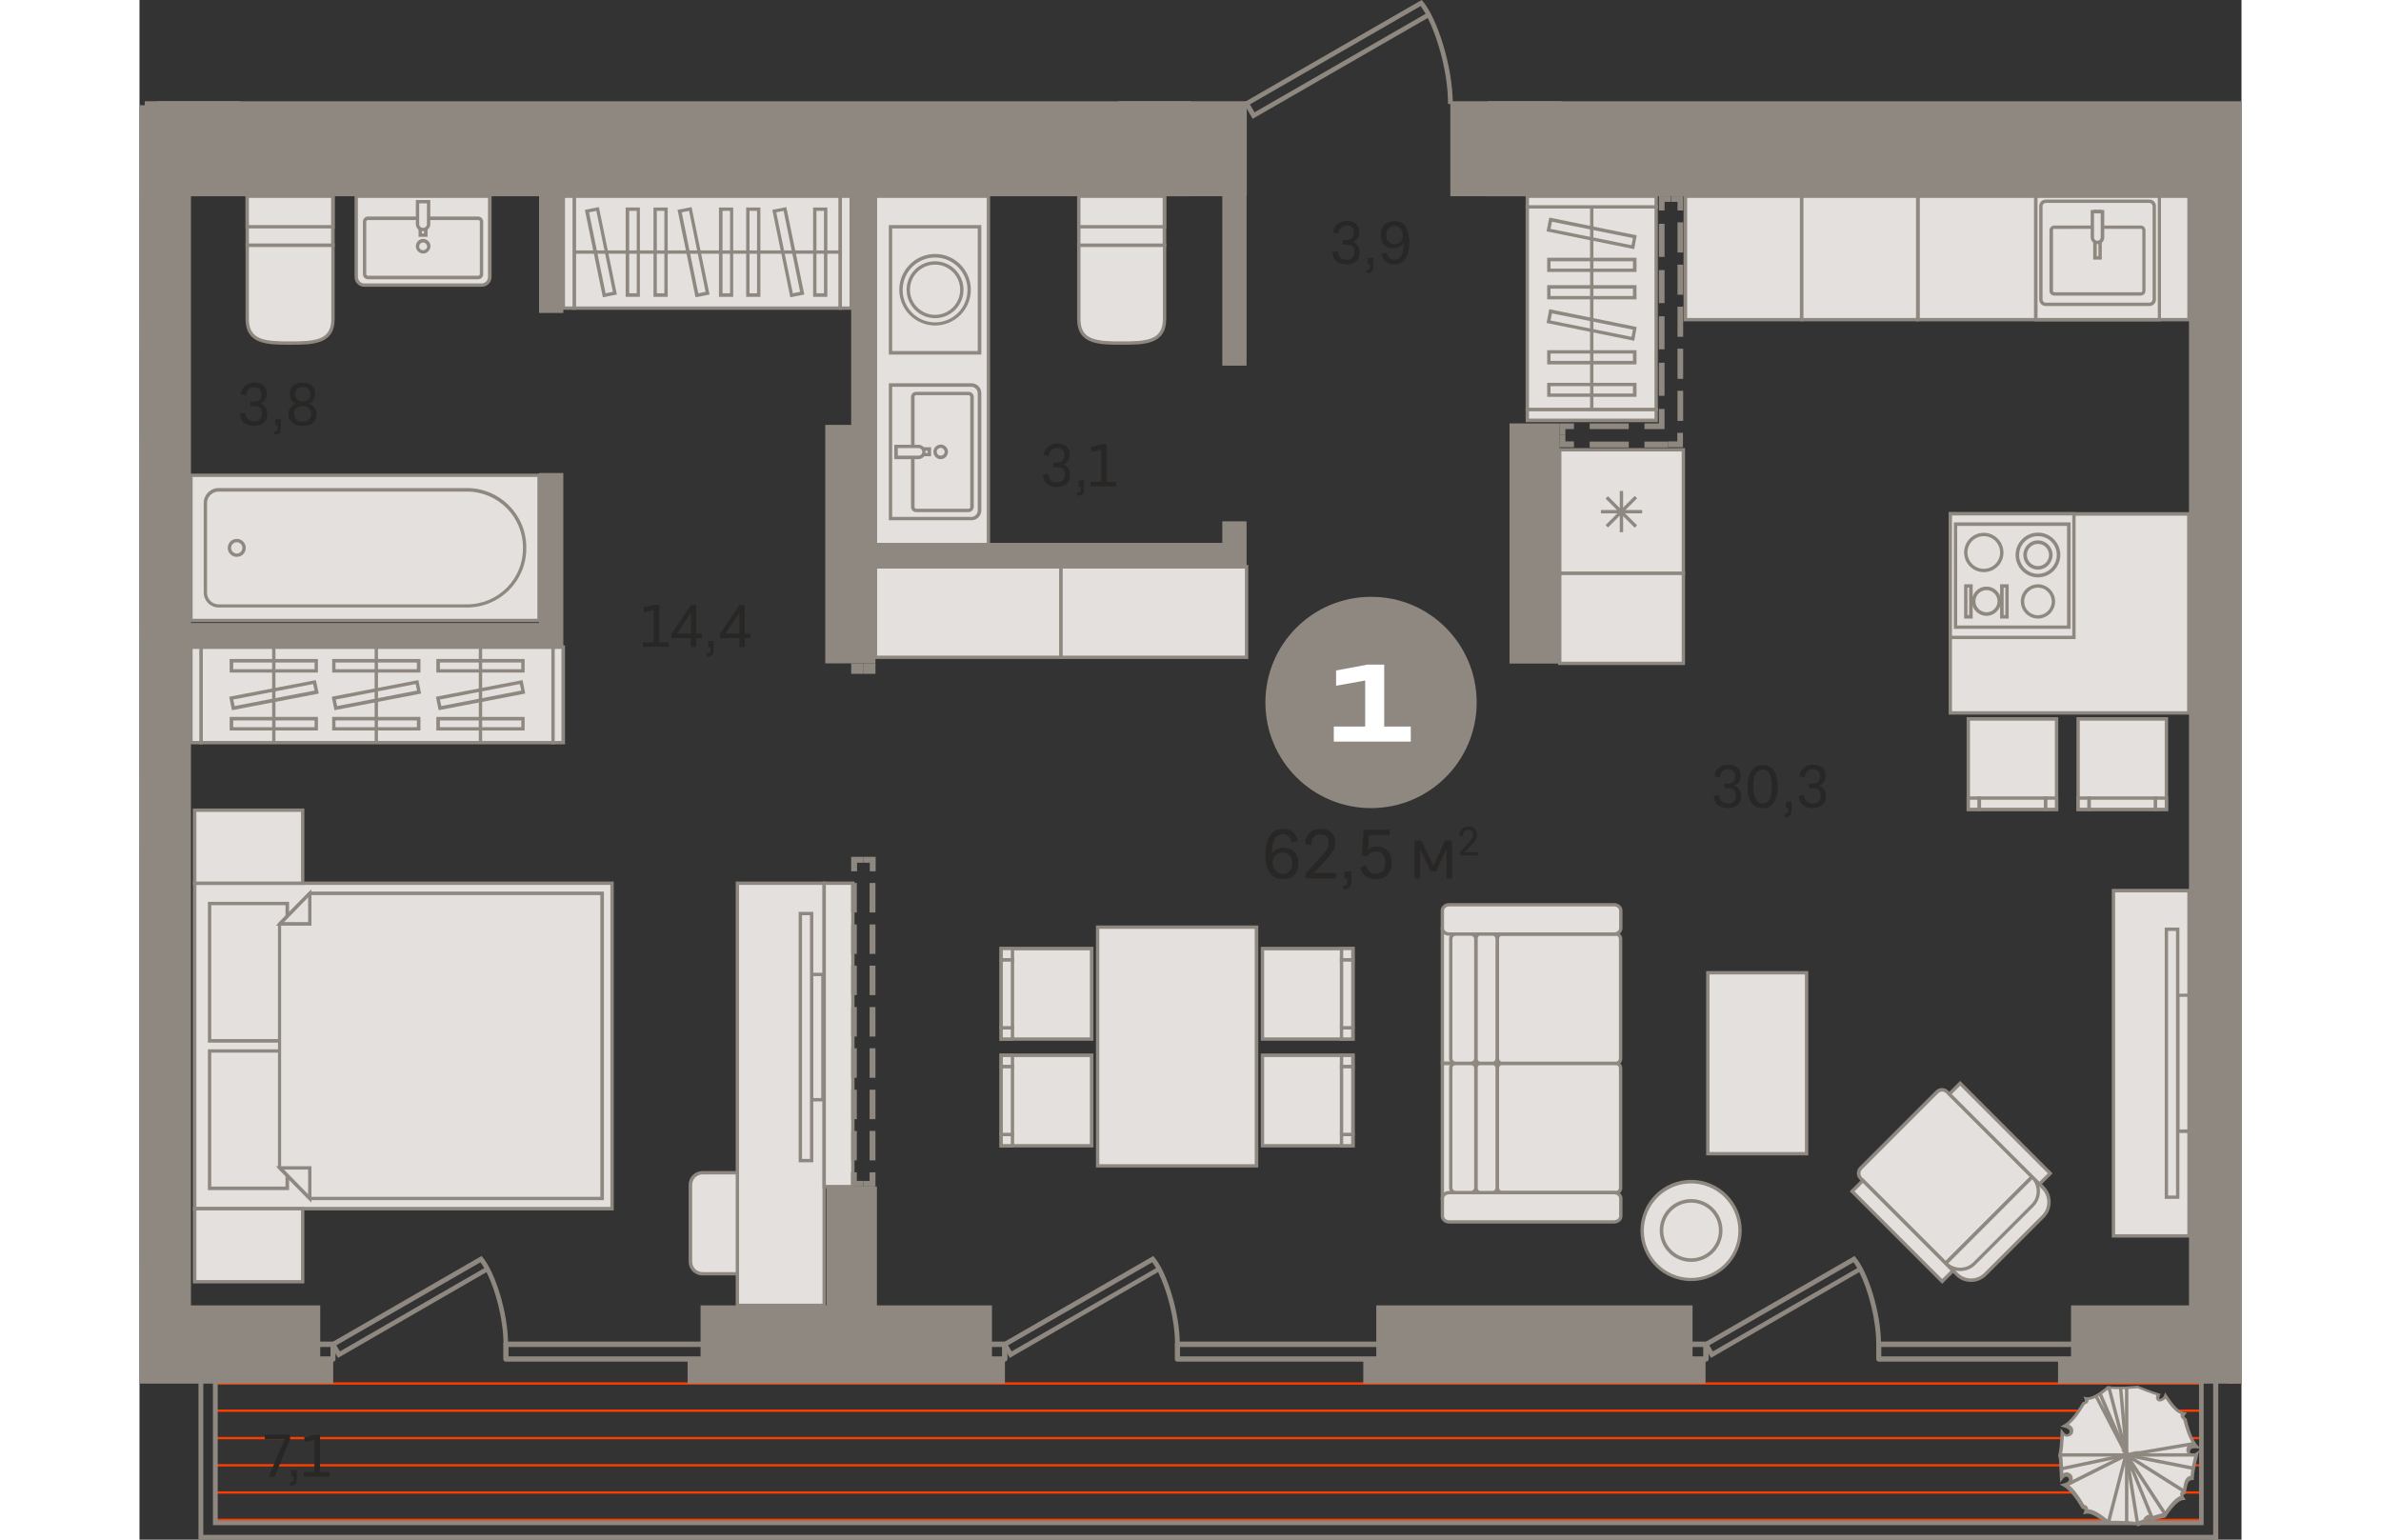 <?xml version="1.0" encoding="utf-8"?>
<!-- Generator: Adobe Illustrator 24.1.2, SVG Export Plug-In . SVG Version: 6.00 Build 0)  -->
<svg version="1.1" id="Слой_1" xmlns="http://www.w3.org/2000/svg" xmlns:xlink="http://www.w3.org/1999/xlink" x="0px" y="0px"
	 viewBox="0 0 1004.8 736" style="enable-background:new 0 0 1004.8 736;" xml:space="preserve" width="883" height="571">
<rect x="0" y="0" width="1004.8" height="736" fill="#333333" stroke="none"/>
<g>
	<rect x="29.4" y="309.3" style="fill-rule:evenodd;clip-rule:evenodd;fill:#E3E0DD;" width="168.3" height="45.6"/>
	<path style="fill-rule:evenodd;clip-rule:evenodd;fill:#8F8880;" d="M30.2,354.2h166.7v-44H30.2V354.2L30.2,354.2z M198.5,355.8
		H28.6v-47.3h169.9V355.8z"/>
	<rect x="24.6" y="309.3" style="fill-rule:evenodd;clip-rule:evenodd;fill:#E3E0DD;" width="4.8" height="45.6"/>
	<path style="fill-rule:evenodd;clip-rule:evenodd;fill:#8F8880;" d="M25.4,354.2h3.2v-44h-3.2V354.2L25.4,354.2z M30.2,355.8h-6.5
		v-47.3h6.5V355.8z"/>
	<rect x="197.7" y="309.3" style="fill-rule:evenodd;clip-rule:evenodd;fill:#E3E0DD;" width="4.8" height="45.6"/>
	<path style="fill-rule:evenodd;clip-rule:evenodd;fill:#8F8880;" d="M198.5,354.2h3.2v-44h-3.2V354.2L198.5,354.2z M203.4,355.8
		h-6.5v-47.3h6.5V355.8z"/>
	<rect x="43.9" y="343.6" style="fill-rule:evenodd;clip-rule:evenodd;fill:#E3E0DD;" width="40.6" height="4.8"/>
	<path style="fill-rule:evenodd;clip-rule:evenodd;fill:#8F8880;" d="M44.8,347.6h38.9v-3.2H44.8V347.6L44.8,347.6z M85.3,349.2
		H43.1v-6.5h42.2V349.2z"/>
	<rect x="43.9" y="315.9" style="fill-rule:evenodd;clip-rule:evenodd;fill:#E3E0DD;" width="40.6" height="4.8"/>
	<path style="fill-rule:evenodd;clip-rule:evenodd;fill:#8F8880;" d="M44.8,319.9h38.9v-3.2H44.8V319.9L44.8,319.9z M85.3,321.5
		H43.1v-6.5h42.2V321.5z"/>
	<polygon style="fill-rule:evenodd;clip-rule:evenodd;fill:#E3E0DD;" points="43.8,333.8 44.9,338.5 84.6,330.8 83.6,326.1 	"/>
	<path style="fill-rule:evenodd;clip-rule:evenodd;fill:#8F8880;" d="M44.8,334.4l0.7,3.1l38.2-7.4L83,327L44.8,334.4L44.8,334.4z
		 M44.2,339.5l-1.3-6.4l0.8-0.2l40.6-7.8l1.4,6.4l-0.8,0.2L44.2,339.5z"/>
	<rect x="92.9" y="343.6" style="fill-rule:evenodd;clip-rule:evenodd;fill:#E3E0DD;" width="40.6" height="4.8"/>
	<path style="fill-rule:evenodd;clip-rule:evenodd;fill:#8F8880;" d="M93.7,347.6h38.9v-3.2H93.7V347.6L93.7,347.6z M134.3,349.2
		H92.1v-6.5h42.2V349.2z"/>
	<rect x="142.8" y="343.6" style="fill-rule:evenodd;clip-rule:evenodd;fill:#E3E0DD;" width="40.6" height="4.8"/>
	<path style="fill-rule:evenodd;clip-rule:evenodd;fill:#8F8880;" d="M143.6,347.6h38.9v-3.2h-38.9V347.6L143.6,347.6z M184.1,349.2
		h-42.2v-6.5h42.2V349.2z"/>
	<rect x="92.9" y="315.9" style="fill-rule:evenodd;clip-rule:evenodd;fill:#E3E0DD;" width="40.6" height="4.8"/>
	<path style="fill-rule:evenodd;clip-rule:evenodd;fill:#8F8880;" d="M93.7,319.9h38.9v-3.2H93.7V319.9L93.7,319.9z M134.3,321.5
		H92.1v-6.5h42.2V321.5z"/>
	<rect x="142.8" y="315.9" style="fill-rule:evenodd;clip-rule:evenodd;fill:#E3E0DD;" width="40.6" height="4.8"/>
	<path style="fill-rule:evenodd;clip-rule:evenodd;fill:#8F8880;" d="M143.6,319.9h38.9v-3.2h-38.9V319.9L143.6,319.9z M184.1,321.5
		h-42.2v-6.5h42.2V321.5z"/>
	<polygon style="fill-rule:evenodd;clip-rule:evenodd;fill:#E3E0DD;" points="92.8,333.8 93.8,338.5 133.6,330.8 132.6,326.1 	"/>
	<path style="fill-rule:evenodd;clip-rule:evenodd;fill:#8F8880;" d="M93.8,334.4l0.7,3.1l38.2-7.4l-0.7-3.1L93.8,334.4L93.8,334.4z
		 M93.2,339.5l-1.3-6.4l0.8-0.2l40.6-7.8l1.3,6.4l-0.8,0.2L93.2,339.5z"/>
	<polygon style="fill-rule:evenodd;clip-rule:evenodd;fill:#E3E0DD;" points="142.7,333.8 143.7,338.5 183.4,330.8 182.4,326.1 	"/>
	<path style="fill-rule:evenodd;clip-rule:evenodd;fill:#8F8880;" d="M143.6,334.4l0.7,3.1l38.2-7.4l-0.7-3.1L143.6,334.4
		L143.6,334.4z M143,339.5l-1.3-6.4l0.8-0.2l40.6-7.8l1.3,6.4l-0.8,0.2L143,339.5z"/>
	<rect x="63.4" y="309.3" style="fill-rule:evenodd;clip-rule:evenodd;fill:#8F8880;" width="1.6" height="45.6"/>
	<rect x="112.4" y="309.3" style="fill-rule:evenodd;clip-rule:evenodd;fill:#8F8880;" width="1.6" height="45.6"/>
	<rect x="162.2" y="309.3" style="fill-rule:evenodd;clip-rule:evenodd;fill:#8F8880;" width="1.6" height="45.6"/>
	<rect x="411.9" y="504.5" style="fill-rule:evenodd;clip-rule:evenodd;fill:#E3E0DD;" width="43.2" height="43.2"/>
	<path style="fill-rule:evenodd;clip-rule:evenodd;fill:#8F8880;" d="M412.7,546.9h41.6v-41.6h-41.6V546.9L412.7,546.9z M456,548.5
		h-44.9v-44.9H456V548.5z"/>
	<rect x="411.9" y="504.5" style="fill-rule:evenodd;clip-rule:evenodd;fill:#E3E0DD;" width="5.4" height="5.4"/>
	<path style="fill-rule:evenodd;clip-rule:evenodd;fill:#8F8880;" d="M412.7,509.1h3.8v-3.8h-3.8V509.1L412.7,509.1z M418.1,510.7
		h-7v-7h7V510.7z"/>
	<rect x="411.9" y="542.3" style="fill-rule:evenodd;clip-rule:evenodd;fill:#E3E0DD;" width="5.4" height="5.4"/>
	<path style="fill-rule:evenodd;clip-rule:evenodd;fill:#8F8880;" d="M412.7,546.9h3.8v-3.8h-3.8V546.9L412.7,546.9z M418.1,548.5
		h-7v-7h7V548.5z"/>
	<rect x="411.9" y="509.9" style="fill-rule:evenodd;clip-rule:evenodd;fill:#E3E0DD;" width="5.4" height="32.4"/>
	<path style="fill-rule:evenodd;clip-rule:evenodd;fill:#8F8880;" d="M412.7,541.5h3.8v-30.8h-3.8V541.5L412.7,541.5z M418.1,543.1
		h-7v-34.1h7V543.1z"/>
	<rect x="536.8" y="504.5" style="fill-rule:evenodd;clip-rule:evenodd;fill:#E3E0DD;" width="43.2" height="43.2"/>
	<path style="fill-rule:evenodd;clip-rule:evenodd;fill:#8F8880;" d="M537.6,546.9h41.6v-41.6h-41.6V546.9L537.6,546.9z
		 M580.8,548.5H536v-44.9h44.9V548.5z"/>
	<rect x="574.6" y="504.5" style="fill-rule:evenodd;clip-rule:evenodd;fill:#E3E0DD;" width="5.4" height="5.4"/>
	<path style="fill-rule:evenodd;clip-rule:evenodd;fill:#8F8880;" d="M575.4,509.1h3.8v-3.8h-3.8V509.1L575.4,509.1z M580.8,510.7
		h-7v-7h7V510.7z"/>
	<rect x="574.6" y="542.3" style="fill-rule:evenodd;clip-rule:evenodd;fill:#E3E0DD;" width="5.4" height="5.4"/>
	<path style="fill-rule:evenodd;clip-rule:evenodd;fill:#8F8880;" d="M575.4,546.9h3.8v-3.8h-3.8V546.9L575.4,546.9z M580.8,548.5
		h-7v-7h7V548.5z"/>
	<rect x="574.6" y="509.9" style="fill-rule:evenodd;clip-rule:evenodd;fill:#E3E0DD;" width="5.4" height="32.4"/>
	<path style="fill-rule:evenodd;clip-rule:evenodd;fill:#8F8880;" d="M575.4,541.5h3.8v-30.8h-3.8V541.5L575.4,541.5z M580.8,543.1
		h-7v-34.1h7V543.1z"/>
	<rect x="411.9" y="453.4" style="fill-rule:evenodd;clip-rule:evenodd;fill:#E3E0DD;" width="43.2" height="43.2"/>
	<path style="fill-rule:evenodd;clip-rule:evenodd;fill:#8F8880;" d="M412.7,495.9h41.6v-41.6h-41.6V495.9L412.7,495.9z M456,497.5
		h-44.9v-44.9H456V497.5z"/>
	<rect x="411.9" y="453.4" style="fill-rule:evenodd;clip-rule:evenodd;fill:#E3E0DD;" width="5.4" height="5.4"/>
	<path style="fill-rule:evenodd;clip-rule:evenodd;fill:#8F8880;" d="M412.7,458h3.8v-3.8h-3.8V458L412.7,458z M418.1,459.7h-7v-7h7
		V459.7z"/>
	<rect x="411.9" y="491.3" style="fill-rule:evenodd;clip-rule:evenodd;fill:#E3E0DD;" width="5.4" height="5.4"/>
	<path style="fill-rule:evenodd;clip-rule:evenodd;fill:#8F8880;" d="M412.7,495.9h3.8v-3.8h-3.8V495.9L412.7,495.9z M418.1,497.5
		h-7v-7h7V497.5z"/>
	<rect x="411.9" y="458.8" style="fill-rule:evenodd;clip-rule:evenodd;fill:#E3E0DD;" width="5.4" height="32.4"/>
	<path style="fill-rule:evenodd;clip-rule:evenodd;fill:#8F8880;" d="M412.7,490.5h3.8v-30.8h-3.8V490.5L412.7,490.5z M418.1,492.1
		h-7V458h7V492.1z"/>
	<rect x="536.8" y="453.4" style="fill-rule:evenodd;clip-rule:evenodd;fill:#E3E0DD;" width="43.2" height="43.2"/>
	<path style="fill-rule:evenodd;clip-rule:evenodd;fill:#8F8880;" d="M537.6,495.9h41.6v-41.6h-41.6V495.9L537.6,495.9z
		 M580.8,497.5H536v-44.9h44.9V497.5z"/>
	<rect x="574.6" y="453.4" style="fill-rule:evenodd;clip-rule:evenodd;fill:#E3E0DD;" width="5.4" height="5.4"/>
	<path style="fill-rule:evenodd;clip-rule:evenodd;fill:#8F8880;" d="M575.4,458h3.8v-3.8h-3.8V458L575.4,458z M580.8,459.7h-7v-7h7
		V459.7z"/>
	<rect x="574.6" y="491.3" style="fill-rule:evenodd;clip-rule:evenodd;fill:#E3E0DD;" width="5.4" height="5.4"/>
	<path style="fill-rule:evenodd;clip-rule:evenodd;fill:#8F8880;" d="M575.4,495.9h3.8v-3.8h-3.8V495.9L575.4,495.9z M580.8,497.5
		h-7v-7h7V497.5z"/>
	<rect x="574.6" y="458.8" style="fill-rule:evenodd;clip-rule:evenodd;fill:#E3E0DD;" width="5.4" height="32.4"/>
	<path style="fill-rule:evenodd;clip-rule:evenodd;fill:#8F8880;" d="M575.4,490.5h3.8v-30.8h-3.8V490.5L575.4,490.5z M580.8,492.1
		h-7V458h7V492.1z"/>
	<rect x="458" y="443.2" style="fill-rule:evenodd;clip-rule:evenodd;fill:#E3E0DD;" width="76" height="114.1"/>
	<path style="fill-rule:evenodd;clip-rule:evenodd;fill:#8F8880;" d="M458.8,556.5h74.3V444h-74.3V556.5L458.8,556.5z M534.8,558.1
		h-77.6V442.4h77.6V558.1z"/>
	<rect x="874.2" y="343.6" style="fill-rule:evenodd;clip-rule:evenodd;fill:#E3E0DD;" width="42.2" height="43.2"/>
	<path style="fill-rule:evenodd;clip-rule:evenodd;fill:#8F8880;" d="M875,386.1h40.6v-41.6H875V386.1L875,386.1z M917.2,387.7
		h-43.8v-44.9h43.8V387.7z"/>
	<rect x="911.1" y="381.5" style="fill-rule:evenodd;clip-rule:evenodd;fill:#E3E0DD;" width="5.3" height="5.4"/>
	<path style="fill-rule:evenodd;clip-rule:evenodd;fill:#8F8880;" d="M911.9,386.1h3.7v-3.8h-3.7V386.1L911.9,386.1z M917.2,387.7
		h-6.9v-7h6.9V387.7z"/>
	<rect x="874.2" y="381.5" style="fill-rule:evenodd;clip-rule:evenodd;fill:#E3E0DD;" width="5.3" height="5.4"/>
	<path style="fill-rule:evenodd;clip-rule:evenodd;fill:#8F8880;" d="M875,386.1h3.7v-3.8H875V386.1L875,386.1z M880.3,387.7h-6.9
		v-7h6.9V387.7z"/>
	<rect x="879.5" y="381.5" style="fill-rule:evenodd;clip-rule:evenodd;fill:#E3E0DD;" width="31.6" height="5.4"/>
	<path style="fill-rule:evenodd;clip-rule:evenodd;fill:#8F8880;" d="M880.3,386.1h30v-3.8h-30V386.1L880.3,386.1z M911.9,387.7
		h-33.3v-7h33.3V387.7z"/>
	<rect x="926.7" y="343.6" style="fill-rule:evenodd;clip-rule:evenodd;fill:#E3E0DD;" width="42.2" height="43.2"/>
	<path style="fill-rule:evenodd;clip-rule:evenodd;fill:#8F8880;" d="M927.5,386.1h40.6v-41.6h-40.6V386.1L927.5,386.1z
		 M969.7,387.7h-43.8v-44.9h43.8V387.7z"/>
	<rect x="963.6" y="381.5" style="fill-rule:evenodd;clip-rule:evenodd;fill:#E3E0DD;" width="5.3" height="5.4"/>
	<path style="fill-rule:evenodd;clip-rule:evenodd;fill:#8F8880;" d="M964.4,386.1h3.7v-3.8h-3.7V386.1L964.4,386.1z M969.7,387.7
		h-6.9v-7h6.9V387.7z"/>
	<rect x="926.7" y="381.5" style="fill-rule:evenodd;clip-rule:evenodd;fill:#E3E0DD;" width="5.3" height="5.4"/>
	<path style="fill-rule:evenodd;clip-rule:evenodd;fill:#8F8880;" d="M927.5,386.1h3.7v-3.8h-3.7V386.1L927.5,386.1z M932.8,387.7
		h-6.9v-7h6.9V387.7z"/>
	<rect x="932" y="381.5" style="fill-rule:evenodd;clip-rule:evenodd;fill:#E3E0DD;" width="31.6" height="5.4"/>
	<path style="fill-rule:evenodd;clip-rule:evenodd;fill:#8F8880;" d="M932.8,386.1h30v-3.8h-30V386.1L932.8,386.1z M964.4,387.7
		h-33.3v-7h33.3V387.7z"/>
	<rect x="35.7" y="686.9" style="fill-rule:evenodd;clip-rule:evenodd;fill:#FF3C00;" width="950.5" height="1.1"/>
	<rect x="35.7" y="712.9" style="fill-rule:evenodd;clip-rule:evenodd;fill:#FF3C00;" width="950.5" height="1.1"/>
	<rect x="35.7" y="660.8" style="fill-rule:evenodd;clip-rule:evenodd;fill:#FF3C00;" width="950.5" height="1.1"/>
	<rect x="998.8" y="660.8" style="fill-rule:evenodd;clip-rule:evenodd;fill:#FF3C00;" width="6" height="0.6"/>
	<rect x="35.7" y="699.9" style="fill-rule:evenodd;clip-rule:evenodd;fill:#FF3C00;" width="950.5" height="1.1"/>
	<rect x="35.7" y="726" style="fill-rule:evenodd;clip-rule:evenodd;fill:#FF3C00;" width="950.5" height="1.1"/>
	<rect x="35.7" y="673.8" style="fill-rule:evenodd;clip-rule:evenodd;fill:#FF3C00;" width="950.5" height="1.1"/>
	<path style="fill-rule:evenodd;clip-rule:evenodd;fill:#8F8880;" d="M30.5,733.7h960.8v-90.2h-4.6v85.6H35.1v-85.6h-4.6V733.7
		L30.5,733.7z M993.6,736H28.2v-94.8h9.2v85.6h947.1v-85.6h9.2v20.2V736z"/>
	<polygon style="fill-rule:evenodd;clip-rule:evenodd;fill:#8F8880;" points="998.2,661.4 998.2,643.5 993.6,643.5 993.6,661.4 
		993.6,733.7 993.6,736 991.3,736 991.3,641.2 1000.5,641.2 1000.5,661.4 	"/>
	<rect x="351.8" y="93.8" style="fill-rule:evenodd;clip-rule:evenodd;fill:#E3E0DD;" width="54" height="170.3"/>
	<path style="fill-rule:evenodd;clip-rule:evenodd;fill:#8F8880;" d="M352.6,263.3H405V94.6h-52.4V263.3L352.6,263.3z M406.6,264.9
		H351V92.9h55.6V264.9z"/>
	<rect x="678.9" y="215" style="fill-rule:evenodd;clip-rule:evenodd;fill:#E3E0DD;" width="59.1" height="59.1"/>
	<path style="fill-rule:evenodd;clip-rule:evenodd;fill:#8F8880;" d="M679.7,273.3h57.5v-57.5h-57.5V273.3L679.7,273.3z
		 M738.8,274.9h-60.7v-60.7h60.7V274.9z"/>
	<rect x="707.6" y="234.7" style="fill-rule:evenodd;clip-rule:evenodd;fill:#8F8880;" width="1.6" height="19.7"/>
	<rect x="698.6" y="243.8" style="fill-rule:evenodd;clip-rule:evenodd;fill:#8F8880;" width="19.7" height="1.6"/>
	
		<rect x="707.6" y="234.7" transform="matrix(0.707 -0.707 0.707 0.707 34.609 572.677)" style="fill-rule:evenodd;clip-rule:evenodd;fill:#8F8880;" width="1.6" height="19.7"/>
	
		<rect x="698.6" y="243.8" transform="matrix(0.707 -0.707 0.707 0.707 34.549 572.554)" style="fill-rule:evenodd;clip-rule:evenodd;fill:#8F8880;" width="19.7" height="1.6"/>
	<path style="fill-rule:evenodd;clip-rule:evenodd;fill:#E3E0DD;" d="M263.4,603.1v-36.7c0-3.2,2.6-5.8,5.8-5.8h36.8
		c3.2,0,5.8,2.6,5.8,5.8v36.7c0,3.2-2.6,5.8-5.8,5.8h-36.8C266,608.9,263.4,606.3,263.4,603.1z"/>
	<path style="fill-rule:evenodd;clip-rule:evenodd;fill:#8F8880;" d="M269.2,561.4c-2.8,0-5,2.2-5,5v36.7c0,2.8,2.2,5,5,5h36.8
		c2.8,0,5-2.2,5-5v-36.7c0-2.8-2.2-5-5-5H269.2L269.2,561.4z M305.9,609.7h-36.8c-3.7,0-6.6-3-6.6-6.6v-36.7c0-3.7,3-6.6,6.6-6.6
		h36.8c3.7,0,6.6,3,6.6,6.6v36.7C312.6,606.8,309.6,609.7,305.9,609.7z"/>
	<rect x="285.8" y="422.2" style="fill-rule:evenodd;clip-rule:evenodd;fill:#E3E0DD;" width="41.5" height="201.8"/>
	<path style="fill-rule:evenodd;clip-rule:evenodd;fill:#8F8880;" d="M286.6,623.2h39.9V423h-39.9V623.2L286.6,623.2z M328.1,624.8
		H285V421.4h43.1V624.8z"/>
	<rect x="327.3" y="422.2" style="fill-rule:evenodd;clip-rule:evenodd;fill:#E3E0DD;" width="13.7" height="145"/>
	<path style="fill-rule:evenodd;clip-rule:evenodd;fill:#8F8880;" d="M328.1,566.4h12.1V423h-12.1V566.4L328.1,566.4z M341.8,568
		h-15.3V421.4h15.3V568z"/>
	<rect x="749.7" y="465" style="fill-rule:evenodd;clip-rule:evenodd;fill:#E3E0DD;" width="47.2" height="86.5"/>
	<path style="fill-rule:evenodd;clip-rule:evenodd;fill:#8F8880;" d="M750.5,550.7h45.6v-84.9h-45.6V550.7L750.5,550.7z
		 M797.7,552.3h-48.8v-88.1h48.8V552.3z"/>
	<rect x="351.8" y="271" style="fill-rule:evenodd;clip-rule:evenodd;fill:#E3E0DD;" width="88.7" height="43.3"/>
	<path style="fill-rule:evenodd;clip-rule:evenodd;fill:#8F8880;" d="M352.6,313.4h87.1v-41.6h-87.1V313.4L352.6,313.4z M441.3,315
		H351v-44.9h90.3V315z"/>
	<rect x="440.5" y="271" style="fill-rule:evenodd;clip-rule:evenodd;fill:#E3E0DD;" width="88.7" height="43.3"/>
	<path style="fill-rule:evenodd;clip-rule:evenodd;fill:#8F8880;" d="M441.3,313.4h87.1v-41.6h-87.1V313.4L441.3,313.4z M530,315
		h-90.3v-44.9H530V315z"/>
	<rect x="24.6" y="227.2" style="fill-rule:evenodd;clip-rule:evenodd;fill:#E3E0DD;" width="166.4" height="69.3"/>
	<path style="fill-rule:evenodd;clip-rule:evenodd;fill:#8F8880;" d="M25.4,295.8h164.8V228H25.4V295.8L25.4,295.8z M191.8,297.4
		H23.8v-71h168.1V297.4z"/>
	<path style="fill-rule:evenodd;clip-rule:evenodd;fill:#E3E0DD;" d="M184.1,261.6v0.6c0,15.2-12.3,27.5-27.5,27.5H37.8
		c-3.5,0-6.3-2.8-6.3-6.3v-42.9c0-3.5,2.8-6.3,6.3-6.3h118.8C171.8,234.2,184.1,246.5,184.1,261.6z"/>
	<path style="fill-rule:evenodd;clip-rule:evenodd;fill:#8F8880;" d="M37.8,235c-3,0-5.5,2.5-5.5,5.5v42.9c0,3,2.5,5.5,5.5,5.5
		h118.8c14.7,0,26.7-12,26.7-26.6v-0.6c0-14.7-12-26.7-26.7-26.7H37.8L37.8,235z M156.6,290.4H37.8c-3.9,0-7.1-3.2-7.1-7.1v-42.9
		c0-3.9,3.2-7.1,7.1-7.1h118.8c15.6,0,28.3,12.7,28.3,28.3v0.6C184.9,277.8,172.2,290.4,156.6,290.4z"/>
	<path style="fill-rule:evenodd;clip-rule:evenodd;fill:#E3E0DD;" d="M46.5,258.4c1.9,0,3.5,1.6,3.5,3.5c0,1.9-1.6,3.5-3.5,3.5
		c-1.9,0-3.5-1.6-3.5-3.5C43.1,260,44.6,258.4,46.5,258.4z"/>
	<path style="fill-rule:evenodd;clip-rule:evenodd;fill:#8F8880;" d="M46.5,259.2c-1.5,0-2.7,1.2-2.7,2.7c0,1.5,1.2,2.7,2.7,2.7
		c1.5,0,2.7-1.2,2.7-2.7C49.2,260.4,48,259.2,46.5,259.2L46.5,259.2z M46.5,266.2c-2.4,0-4.3-1.9-4.3-4.3c0-2.4,1.9-4.3,4.3-4.3
		c2.4,0,4.3,1.9,4.3,4.3C50.8,264.3,48.9,266.2,46.5,266.2z"/>
	<rect y="230.1" style="fill-rule:evenodd;clip-rule:evenodd;fill:#E3E0DD;" width="0" height="67.7"/>
	<rect x="0" y="229.3" style="fill-rule:evenodd;clip-rule:evenodd;fill:#8F8880;" width="0.8" height="69.3"/>
	<rect x="943.6" y="425.8" style="fill-rule:evenodd;clip-rule:evenodd;fill:#E3E0DD;" width="36.1" height="165"/>
	<path style="fill-rule:evenodd;clip-rule:evenodd;fill:#8F8880;" d="M944.4,590h34.5V426.6h-34.5V590L944.4,590z M980.5,591.6
		h-37.7V424.9h37.7V591.6z"/>
	<rect x="1004.8" y="425.8" style="fill-rule:evenodd;clip-rule:evenodd;fill:#E3E0DD;" width="0" height="165"/>
	<rect x="1003.9" y="424.9" style="fill-rule:evenodd;clip-rule:evenodd;fill:#8F8880;" width="0.8" height="166.6"/>
	<rect x="321.2" y="465.8" style="fill-rule:evenodd;clip-rule:evenodd;fill:#E3E0DD;" width="5.4" height="59.9"/>
	<path style="fill-rule:evenodd;clip-rule:evenodd;fill:#8F8880;" d="M322.1,524.9h3.8v-58.3h-3.8V524.9L322.1,524.9z M327.5,526.5
		h-7V465h7V526.5z"/>
	<rect x="315.8" y="436.7" style="fill-rule:evenodd;clip-rule:evenodd;fill:#E3E0DD;" width="5.4" height="118.1"/>
	<path style="fill-rule:evenodd;clip-rule:evenodd;fill:#8F8880;" d="M316.7,554h3.8V437.5h-3.8V554L316.7,554z M322.1,555.6h-7
		V435.9h7V555.6z"/>
	<rect x="974.3" y="475.8" style="fill-rule:evenodd;clip-rule:evenodd;fill:#E3E0DD;" width="5.4" height="65"/>
	<path style="fill-rule:evenodd;clip-rule:evenodd;fill:#8F8880;" d="M975.1,539.9h3.8v-63.4h-3.8V539.9L975.1,539.9z M980.5,541.6
		h-7V475h7V541.6z"/>
	<rect x="1004.8" y="475.8" style="fill-rule:evenodd;clip-rule:evenodd;fill:#E3E0DD;" width="0" height="65"/>
	<rect x="1003.9" y="475" style="fill-rule:evenodd;clip-rule:evenodd;fill:#8F8880;" width="0.8" height="66.6"/>
	<rect x="968.9" y="444.2" style="fill-rule:evenodd;clip-rule:evenodd;fill:#E3E0DD;" width="5.4" height="128.1"/>
	<path style="fill-rule:evenodd;clip-rule:evenodd;fill:#8F8880;" d="M969.7,571.5h3.8V445h-3.8V571.5L969.7,571.5z M975.1,573.1h-7
		V443.4h7V573.1z"/>
	<rect x="26.3" y="422.2" style="fill-rule:evenodd;clip-rule:evenodd;fill:#E3E0DD;" width="199.6" height="155.6"/>
	<path style="fill-rule:evenodd;clip-rule:evenodd;fill:#8F8880;" d="M27.2,576.9h197.9V423H27.2V576.9L27.2,576.9z M226.8,578.6
		H25.5V421.4h201.2V578.6z"/>
	<rect x="33.5" y="502.4" style="fill-rule:evenodd;clip-rule:evenodd;fill:#E3E0DD;" width="37.2" height="65.6"/>
	<path style="fill-rule:evenodd;clip-rule:evenodd;fill:#8F8880;" d="M34.3,567.2h35.5v-64H34.3V567.2L34.3,567.2z M71.5,568.9H32.7
		v-67.3h38.8V568.9z"/>
	<rect x="33.5" y="431.9" style="fill-rule:evenodd;clip-rule:evenodd;fill:#E3E0DD;" width="37.2" height="65.6"/>
	<path style="fill-rule:evenodd;clip-rule:evenodd;fill:#8F8880;" d="M34.3,496.7h35.5v-64H34.3V496.7L34.3,496.7z M71.5,498.4H32.7
		v-67.3h38.8V498.4z"/>
	<polygon style="fill-rule:evenodd;clip-rule:evenodd;fill:#E3E0DD;" points="66.9,558.3 81.4,572.9 221.2,572.9 221.2,427.1 
		81.4,427.1 66.9,441.7 	"/>
	<path style="fill-rule:evenodd;clip-rule:evenodd;fill:#8F8880;" d="M81.7,572.1h138.6V427.9H81.7l-14,14.1v116L81.7,572.1
		L81.7,572.1z M222,573.7H81.1l-14.9-15.1V441.3l14.9-15.1H222V573.7z"/>
	<polygon style="fill-rule:evenodd;clip-rule:evenodd;fill:#E3E0DD;" points="81.4,572.9 81.4,558.3 67.2,558.3 	"/>
	<path style="fill-rule:evenodd;clip-rule:evenodd;fill:#8F8880;" d="M69.1,559.1l11.5,11.8v-11.8H69.1L69.1,559.1z M82.2,574.9
		l-17-17.4h17V574.9z"/>
	<polygon style="fill-rule:evenodd;clip-rule:evenodd;fill:#E3E0DD;" points="81.4,427.1 81.4,441.7 67.2,441.7 	"/>
	<path style="fill-rule:evenodd;clip-rule:evenodd;fill:#8F8880;" d="M69.1,440.8h11.5v-11.8L69.1,440.8L69.1,440.8z M82.2,442.5
		h-17l17-17.4V442.5z"/>
	<rect x="26.3" y="387.3" style="fill-rule:evenodd;clip-rule:evenodd;fill:#E3E0DD;" width="51.7" height="34.9"/>
	<path style="fill-rule:evenodd;clip-rule:evenodd;fill:#8F8880;" d="M27.2,421.4h50v-33.3h-50V421.4L27.2,421.4z M78.8,423H25.5
		v-36.5h53.3V423z"/>
	<rect x="26.3" y="577.8" style="fill-rule:evenodd;clip-rule:evenodd;fill:#E3E0DD;" width="51.7" height="34.9"/>
	<path style="fill-rule:evenodd;clip-rule:evenodd;fill:#8F8880;" d="M27.2,611.9h50v-33.3h-50V611.9L27.2,611.9z M78.8,613.5H25.5
		v-36.5h53.3V613.5z"/>
	<path style="fill-rule:evenodd;clip-rule:evenodd;fill:#E3E0DD;" d="M910,581.5l-27.7,27.7c-3.8,3.8-9.9,3.8-13.6,0l-0.1-0.1
		l-5.2-5.2l41.3-41.3l5.2,5.2l0.1,0.1C913.7,571.6,913.7,577.7,910,581.5z"/>
	<path style="fill-rule:evenodd;clip-rule:evenodd;fill:#8F8880;" d="M864.6,603.9l4.6,4.6c3.5,3.5,9.1,3.5,12.5,0.1l27.7-27.7
		c3.4-3.4,3.4-9,0-12.5l-4.7-4.7L864.6,603.9L864.6,603.9z M875.5,612.8c-2.7,0-5.4-1-7.4-3.1l-5.8-5.8l0.6-0.6l41.9-41.9l5.7,5.7
		c4.1,4.1,4.1,10.8,0.1,14.9l-27.7,27.7C880.8,611.8,878.1,612.8,875.5,612.8z"/>
	<path style="fill-rule:evenodd;clip-rule:evenodd;fill:#E3E0DD;" d="M863.4,603.9l41.3-41.3l-40.6-40.6c-1.4-1.4-3.6-1.4-4.9,0
		l-36.4,36.4c-1.4,1.4-1.4,3.6,0,4.9L863.4,603.9z"/>
	<path style="fill-rule:evenodd;clip-rule:evenodd;fill:#8F8880;" d="M861.7,521.8c-0.7,0-1.4,0.3-1.9,0.8L823.4,559
		c-1,1-1,2.7,0,3.8l40,40l40.2-40.2l-40-40C863.1,522.1,862.4,521.8,861.7,521.8L861.7,521.8z M863.4,605.1l-0.6-0.6l-40.6-40.6
		c-1.7-1.7-1.7-4.4,0-6.1l36.4-36.4c0.8-0.8,1.9-1.3,3-1.3h0c1.1,0,2.2,0.4,3,1.3l41.1,41.1l-0.6,0.6L863.4,605.1z"/>
	<path style="fill-rule:evenodd;clip-rule:evenodd;fill:#E3E0DD;" d="M904.8,576.3L877.1,604c-3.8,3.8-9.9,3.8-13.6,0l-0.1-0.1
		l41.3-41.3l0.1,0.1C908.6,566.5,908.6,572.6,904.8,576.3z"/>
	<path style="fill-rule:evenodd;clip-rule:evenodd;fill:#8F8880;" d="M864.6,603.9c3.5,2.9,8.7,2.8,12-0.5l27.7-27.7
		c3.3-3.3,3.4-8.5,0.5-12L864.6,603.9L864.6,603.9z M870.3,607.6c-2.7,0-5.4-1-7.4-3.1l-0.6-0.6l0.5-0.6l41.9-41.9l0.6,0.5
		c4.2,4.2,4.2,10.8,0.1,14.9l-27.7,27.7C875.7,606.6,873,607.6,870.3,607.6z"/>
	
		<rect x="885.6" y="511.5" transform="matrix(0.707 -0.707 0.707 0.707 -122.825 787.331)" style="fill-rule:evenodd;clip-rule:evenodd;fill:#E3E0DD;" width="7.3" height="60.9"/>
	<path style="fill-rule:evenodd;clip-rule:evenodd;fill:#8F8880;" d="M866.3,523l41.9,41.9l4-4L870.3,519L866.3,523L866.3,523z
		 M908.2,567.2l-0.6-0.6L864,523l6.3-6.3l0.6,0.6l43.6,43.6L908.2,567.2z"/>
	
		<rect x="839.1" y="558" transform="matrix(0.707 -0.707 0.707 0.707 -169.221 768.472)" style="fill-rule:evenodd;clip-rule:evenodd;fill:#E3E0DD;" width="7.3" height="60.9"/>
	<path style="fill-rule:evenodd;clip-rule:evenodd;fill:#8F8880;" d="M819.8,569.5l41.9,41.9l4-4l-41.9-41.9L819.8,569.5
		L819.8,569.5z M861.7,613.7l-0.6-0.6l-43.6-43.6l6.3-6.3l0.6,0.6l43.6,43.6L861.7,613.7z"/>
	<rect x="622.8" y="508.3" style="fill-rule:evenodd;clip-rule:evenodd;fill:#E3E0DD;" width="39.1" height="64.3"/>
	<path style="fill-rule:evenodd;clip-rule:evenodd;fill:#8F8880;" d="M623.6,571.8h37.5v-62.7h-37.5V571.8L623.6,571.8z
		 M662.7,573.4H622v-66h40.7V573.4z"/>
	<rect x="622.8" y="443.9" style="fill-rule:evenodd;clip-rule:evenodd;fill:#E3E0DD;" width="39.1" height="64.3"/>
	<path style="fill-rule:evenodd;clip-rule:evenodd;fill:#8F8880;" d="M623.6,507.4h37.5v-62.7h-37.5V507.4L623.6,507.4z
		 M662.7,509.1H622v-66h40.7V509.1z"/>
	<path style="fill-rule:evenodd;clip-rule:evenodd;fill:#E3E0DD;" d="M708,567.8v-57.2c0-1.3-1-2.3-2.2-2.3h-54.5
		c-1.2,0-2.2,1-2.2,2.3v57.2c0,1.3,1,2.3,2.2,2.3h54.5C707.1,570.1,708,569,708,567.8z"/>
	<path style="fill-rule:evenodd;clip-rule:evenodd;fill:#8F8880;" d="M651.3,509.1c-0.8,0-1.4,0.7-1.4,1.5v57.2
		c0,0.8,0.6,1.5,1.4,1.5h54.5c0.8,0,1.4-0.7,1.4-1.5v-57.2c0-0.8-0.6-1.5-1.4-1.5H651.3L651.3,509.1z M705.8,570.9h-54.5
		c-1.7,0-3-1.4-3-3.1v-57.2c0-1.7,1.4-3.1,3-3.1h54.5c1.7,0,3,1.4,3,3.1v57.2C708.9,569.5,707.5,570.9,705.8,570.9z"/>
	<path style="fill-rule:evenodd;clip-rule:evenodd;fill:#E3E0DD;" d="M708,448.8v57.2c0,1.3-1,2.3-2.2,2.3h-54.5
		c-1.2,0-2.2-1-2.2-2.3v-57.2c0-1.3,1-2.3,2.2-2.3h54.5C707.1,446.4,708,447.5,708,448.8z"/>
	<path style="fill-rule:evenodd;clip-rule:evenodd;fill:#8F8880;" d="M651.3,447.3c-0.8,0-1.4,0.7-1.4,1.5v57.2
		c0,0.8,0.6,1.5,1.4,1.5h54.5c0.8,0,1.4-0.7,1.4-1.5v-57.2c0-0.8-0.6-1.5-1.4-1.5H651.3L651.3,447.3z M705.8,509.1h-54.5
		c-1.7,0-3-1.4-3-3.1v-57.2c0-1.7,1.4-3.1,3-3.1h54.5c1.7,0,3,1.4,3,3.1v57.2C708.9,507.7,707.5,509.1,705.8,509.1z"/>
	<path style="fill-rule:evenodd;clip-rule:evenodd;fill:#E3E0DD;" d="M708,572.9v8.4c0,1.5-1.4,2.8-3.2,2.8H626
		c-1.8,0-3.2-1.3-3.2-2.8v-8.4c0-1.5,1.4-2.8,3.2-2.8h78.9C706.6,570.1,708,571.3,708,572.9z"/>
	<path style="fill-rule:evenodd;clip-rule:evenodd;fill:#8F8880;" d="M626,570.9c-1.3,0-2.4,0.9-2.4,2v8.4c0,1.1,1.1,2,2.4,2h78.9
		c1.3,0,2.4-0.9,2.4-2v-8.4c0-1.1-1.1-2-2.4-2H626L626,570.9z M704.8,584.9H626c-2.2,0-4-1.6-4-3.6v-8.4c0-2,1.8-3.6,4-3.6h78.9
		c2.2,0,4,1.6,4,3.6v8.4C708.9,583.3,707.1,584.9,704.8,584.9z"/>
	<path style="fill-rule:evenodd;clip-rule:evenodd;fill:#E3E0DD;" d="M708,443.6v-8.4c0-1.5-1.4-2.8-3.2-2.8H626
		c-1.8,0-3.2,1.3-3.2,2.8v8.4c0,1.5,1.4,2.8,3.2,2.8h78.9C706.6,446.4,708,445.2,708,443.6z"/>
	<path style="fill-rule:evenodd;clip-rule:evenodd;fill:#8F8880;" d="M626,433.3c-1.3,0-2.4,0.9-2.4,2v8.4c0,1.1,1.1,2,2.4,2h78.9
		c1.3,0,2.4-0.9,2.4-2v-8.4c0-1.1-1.1-2-2.4-2H626L626,433.3z M704.8,447.3H626c-2.2,0-4-1.6-4-3.6v-8.4c0-2,1.8-3.6,4-3.6h78.9
		c2.2,0,4,1.6,4,3.6v8.4C708.9,445.6,707.1,447.3,704.8,447.3z"/>
	<path style="fill-rule:evenodd;clip-rule:evenodd;fill:#E3E0DD;" d="M647,570.1h-6.2c-1.1,0-2.1-1-2.1-2.3v-57.2
		c0-1.3,0.9-2.3,2.1-2.3h6.2c1.1,0,2.1,1,2.1,2.3v57.2C649.1,569,648.2,570.1,647,570.1z"/>
	<path style="fill-rule:evenodd;clip-rule:evenodd;fill:#8F8880;" d="M640.8,509.1c-0.7,0-1.2,0.7-1.2,1.5v57.2
		c0,0.8,0.6,1.5,1.2,1.5h6.2c0.7,0,1.2-0.7,1.2-1.5v-57.2c0-0.8-0.6-1.5-1.2-1.5H640.8L640.8,509.1z M647,570.9h-6.2
		c-1.6,0-2.9-1.4-2.9-3.1v-57.2c0-1.7,1.3-3.1,2.9-3.1h6.2c1.6,0,2.9,1.4,2.9,3.1v57.2C649.9,569.5,648.6,570.9,647,570.9z"/>
	<path style="fill-rule:evenodd;clip-rule:evenodd;fill:#E3E0DD;" d="M647,446.4h-6.2c-1.1,0-2.1,1-2.1,2.3v57.2
		c0,1.3,0.9,2.3,2.1,2.3h6.2c1.1,0,2.1-1,2.1-2.3v-57.2C649.1,447.5,648.2,446.4,647,446.4z"/>
	<path style="fill-rule:evenodd;clip-rule:evenodd;fill:#8F8880;" d="M640.8,447.3c-0.7,0-1.2,0.7-1.2,1.5v57.2
		c0,0.8,0.6,1.5,1.2,1.5h6.2c0.7,0,1.2-0.7,1.2-1.5v-57.2c0-0.8-0.6-1.5-1.2-1.5H640.8L640.8,447.3z M647,509.1h-6.2
		c-1.6,0-2.9-1.4-2.9-3.1v-57.2c0-1.7,1.3-3.1,2.9-3.1h6.2c1.6,0,2.9,1.4,2.9,3.1v57.2C649.9,507.7,648.6,509.1,647,509.1z"/>
	<path style="fill-rule:evenodd;clip-rule:evenodd;fill:#E3E0DD;" d="M636.4,570.1h-7.2c-1.3,0-2.4-1-2.4-2.3v-57.2
		c0-1.3,1.1-2.3,2.4-2.3h7.2c1.3,0,2.4,1,2.4,2.3v57.2C638.8,569,637.7,570.1,636.4,570.1z"/>
	<path style="fill-rule:evenodd;clip-rule:evenodd;fill:#8F8880;" d="M629.2,509.1c-0.9,0-1.6,0.7-1.6,1.5v57.2
		c0,0.8,0.7,1.5,1.6,1.5h7.2c0.9,0,1.6-0.7,1.6-1.5v-57.2c0-0.8-0.7-1.5-1.6-1.5H629.2L629.2,509.1z M636.4,570.9h-7.2
		c-1.8,0-3.2-1.4-3.2-3.1v-57.2c0-1.7,1.4-3.1,3.2-3.1h7.2c1.8,0,3.2,1.4,3.2,3.1v57.2C639.6,569.5,638.2,570.9,636.4,570.9z"/>
	<path style="fill-rule:evenodd;clip-rule:evenodd;fill:#E3E0DD;" d="M636.4,446.4h-7.2c-1.3,0-2.4,1-2.4,2.3v57.2
		c0,1.3,1.1,2.3,2.4,2.3h7.2c1.3,0,2.4-1,2.4-2.3v-57.2C638.8,447.5,637.7,446.4,636.4,446.4z"/>
	<path style="fill-rule:evenodd;clip-rule:evenodd;fill:#8F8880;" d="M629.2,447.3c-0.9,0-1.6,0.7-1.6,1.5v57.2
		c0,0.8,0.7,1.5,1.6,1.5h7.2c0.9,0,1.6-0.7,1.6-1.5v-57.2c0-0.8-0.7-1.5-1.6-1.5H629.2L629.2,447.3z M636.4,509.1h-7.2
		c-1.8,0-3.2-1.4-3.2-3.1v-57.2c0-1.7,1.4-3.1,3.2-3.1h7.2c1.8,0,3.2,1.4,3.2,3.1v57.2C639.6,507.7,638.2,509.1,636.4,509.1z"/>
	<rect x="359" y="108.4" style="fill-rule:evenodd;clip-rule:evenodd;fill:#E3E0DD;" width="42.6" height="60.2"/>
	<path style="fill-rule:evenodd;clip-rule:evenodd;fill:#8F8880;" d="M359.8,167.8h40.9v-58.6h-40.9V167.8L359.8,167.8z
		 M402.4,169.5h-44.2v-61.9h44.2V169.5z"/>
	<path style="fill-rule:evenodd;clip-rule:evenodd;fill:#E3E0DD;" d="M396.6,138.5c0-9-7.3-16.3-16.3-16.3c-9,0-16.3,7.3-16.3,16.3
		c0,9,7.3,16.3,16.3,16.3C389.3,154.8,396.6,147.5,396.6,138.5z"/>
	<path style="fill-rule:evenodd;clip-rule:evenodd;fill:#8F8880;" d="M380.3,123.1c-8.5,0-15.5,6.9-15.5,15.5
		c0,8.5,6.9,15.5,15.5,15.5c8.5,0,15.5-6.9,15.5-15.5C395.8,130,388.8,123.1,380.3,123.1L380.3,123.1z M380.3,155.6
		c-9.4,0-17.1-7.7-17.1-17.1c0-9.4,7.7-17.1,17.1-17.1c9.4,0,17.1,7.7,17.1,17.1C397.4,148,389.7,155.6,380.3,155.6z"/>
	<path style="fill-rule:evenodd;clip-rule:evenodd;fill:#E3E0DD;" d="M393.1,138.5c0-7.1-5.7-12.8-12.8-12.8s-12.8,5.7-12.8,12.8
		c0,7.1,5.7,12.8,12.8,12.8S393.1,145.6,393.1,138.5z"/>
	<path style="fill-rule:evenodd;clip-rule:evenodd;fill:#8F8880;" d="M380.3,126.5c-6.6,0-12,5.4-12,12c0,6.6,5.4,12,12,12
		c6.6,0,12-5.4,12-12C392.3,131.9,386.9,126.5,380.3,126.5L380.3,126.5z M380.3,152.1c-7.5,0-13.6-6.1-13.6-13.6
		c0-7.5,6.1-13.6,13.6-13.6c7.5,0,13.6,6.1,13.6,13.6C393.9,146,387.8,152.1,380.3,152.1z"/>
	<rect x="850" y="93.8" style="fill-rule:evenodd;clip-rule:evenodd;fill:#E3E0DD;" width="129.6" height="59.1"/>
	<path style="fill-rule:evenodd;clip-rule:evenodd;fill:#8F8880;" d="M850.9,152h128V94.6h-128V152L850.9,152z M980.5,153.6H849.2
		V92.9h131.3V153.6z"/>
	<rect x="1003.9" y="92.9" style="fill-rule:evenodd;clip-rule:evenodd;fill:#8F8880;" width="0.8" height="60.7"/>
	<rect x="794.5" y="93.8" style="fill-rule:evenodd;clip-rule:evenodd;fill:#E3E0DD;" width="55.5" height="59.1"/>
	<path style="fill-rule:evenodd;clip-rule:evenodd;fill:#8F8880;" d="M795.3,152h53.9V94.6h-53.9V152L795.3,152z M850.9,153.6h-57.2
		V92.9h57.2V153.6z"/>
	<rect x="738.9" y="93.8" style="fill-rule:evenodd;clip-rule:evenodd;fill:#E3E0DD;" width="55.5" height="59.1"/>
	<path style="fill-rule:evenodd;clip-rule:evenodd;fill:#8F8880;" d="M739.8,152h53.9V94.6h-53.9V152L739.8,152z M795.3,153.6h-57.2
		V92.9h57.2V153.6z"/>
	<rect x="678.9" y="274.1" style="fill-rule:evenodd;clip-rule:evenodd;fill:#E3E0DD;" width="59.1" height="43"/>
	<path style="fill-rule:evenodd;clip-rule:evenodd;fill:#8F8880;" d="M679.7,316.3h57.5v-41.4h-57.5V316.3L679.7,316.3z
		 M738.8,317.9h-60.7v-44.6h60.7V317.9z"/>
	<rect x="865.6" y="245.6" style="fill-rule:evenodd;clip-rule:evenodd;fill:#E3E0DD;" width="114.1" height="95.2"/>
	<path style="fill-rule:evenodd;clip-rule:evenodd;fill:#8F8880;" d="M866.4,340h112.4v-93.5H866.4V340L866.4,340z M980.5,341.6
		H864.8v-96.8h115.7V341.6z"/>
	<rect x="1004.8" y="245.6" style="fill-rule:evenodd;clip-rule:evenodd;fill:#E3E0DD;" width="0" height="95.2"/>
	<rect x="1003.9" y="244.8" style="fill-rule:evenodd;clip-rule:evenodd;fill:#8F8880;" width="0.8" height="96.8"/>
	<rect x="906.4" y="93.8" style="fill-rule:evenodd;clip-rule:evenodd;fill:#E3E0DD;" width="59.1" height="59.1"/>
	<path style="fill-rule:evenodd;clip-rule:evenodd;fill:#8F8880;" d="M907.3,152h57.5V94.6h-57.5V152L907.3,152z M966.3,153.6h-60.7
		V92.9h60.7V153.6z"/>
	<path style="fill-rule:evenodd;clip-rule:evenodd;fill:#E3E0DD;" d="M911.2,145.4h49.6c1.3,0,2.3-1,2.3-2.3V98.5
		c0-1.3-1-2.3-2.3-2.3h-49.6c-1.3,0-2.3,1-2.3,2.3v44.7C908.9,144.4,909.9,145.4,911.2,145.4z"/>
	<path style="fill-rule:evenodd;clip-rule:evenodd;fill:#8F8880;" d="M911.2,97c-0.8,0-1.5,0.7-1.5,1.5v44.7c0,0.8,0.7,1.5,1.5,1.5
		h49.6c0.8,0,1.5-0.7,1.5-1.5V98.5c0-0.8-0.7-1.5-1.5-1.5H911.2L911.2,97z M960.8,146.3h-49.6c-1.7,0-3.1-1.4-3.1-3.1V98.5
		c0-1.7,1.4-3.1,3.1-3.1h49.6c1.7,0,3.1,1.4,3.1,3.1v44.7C963.9,144.9,962.5,146.3,960.8,146.3z"/>
	<path style="fill-rule:evenodd;clip-rule:evenodd;fill:#E3E0DD;" d="M915.4,108.5h41.2c0.8,0,1.5,0.7,1.5,1.5V139
		c0,0.8-0.7,1.5-1.5,1.5h-41.2c-0.8,0-1.5-0.7-1.5-1.5v-28.9C913.8,109.2,914.5,108.5,915.4,108.5z"/>
	<path style="fill-rule:evenodd;clip-rule:evenodd;fill:#8F8880;" d="M915.4,109.3c-0.4,0-0.7,0.3-0.7,0.7V139
		c0,0.4,0.3,0.7,0.7,0.7h41.3c0.4,0,0.7-0.3,0.7-0.7v-28.9c0-0.4-0.3-0.7-0.7-0.7H915.4L915.4,109.3z M956.6,141.3h-41.3
		c-1.3,0-2.3-1-2.3-2.3v-28.9c0-1.3,1.1-2.3,2.3-2.3h41.3c1.3,0,2.3,1,2.3,2.3V139C958.9,140.3,957.9,141.3,956.6,141.3z"/>
	<rect x="934.7" y="101.1" style="fill-rule:evenodd;clip-rule:evenodd;fill:#E3E0DD;" width="2.5" height="22.2"/>
	<path style="fill-rule:evenodd;clip-rule:evenodd;fill:#8F8880;" d="M935.6,122.5h0.8V102h-0.8V122.5L935.6,122.5z M938,124.1h-4.1
		v-23.8h4.1V124.1z"/>
	<path style="fill-rule:evenodd;clip-rule:evenodd;fill:#E3E0DD;" d="M936,115.9L936,115.9c1.4,0,2.5-1.1,2.5-2.4v-12.3h-4.9v12.3
		C933.5,114.8,934.6,115.9,936,115.9z"/>
	<path style="fill-rule:evenodd;clip-rule:evenodd;fill:#8F8880;" d="M934.3,102v11.5c0,0.9,0.7,1.6,1.6,1.6h0
		c0.9,0,1.6-0.7,1.6-1.6V102H934.3L934.3,102z M936,116.7L936,116.7c-1.8,0-3.3-1.5-3.3-3.2v-13.1h6.5v13.1
		C939.2,115.3,937.8,116.7,936,116.7z"/>
	<rect x="865.6" y="245.6" style="fill-rule:evenodd;clip-rule:evenodd;fill:#E3E0DD;" width="59.1" height="59.1"/>
	<path style="fill-rule:evenodd;clip-rule:evenodd;fill:#8F8880;" d="M866.4,303.9h57.5v-57.5h-57.5V303.9L866.4,303.9z
		 M925.5,305.5h-60.7v-60.7h60.7V305.5z"/>
	<rect x="868.1" y="250.5" style="fill-rule:evenodd;clip-rule:evenodd;fill:#E3E0DD;" width="54.2" height="49.2"/>
	<path style="fill-rule:evenodd;clip-rule:evenodd;fill:#8F8880;" d="M868.9,299h52.5v-47.6h-52.5V299L868.9,299z M923.1,300.6
		h-55.8v-50.9h55.8V300.6z"/>
	<path style="fill-rule:evenodd;clip-rule:evenodd;fill:#E3E0DD;" d="M897.6,265.3c0,5.4,4.4,9.8,9.8,9.8c5.4,0,9.8-4.4,9.8-9.8
		c0-5.4-4.4-9.8-9.8-9.8C902,255.5,897.6,259.9,897.6,265.3z"/>
	<path style="fill-rule:evenodd;clip-rule:evenodd;fill:#8F8880;" d="M907.5,256.3c-5,0-9,4.1-9,9c0,5,4.1,9,9,9c5,0,9-4.1,9-9
		C916.5,260.3,912.5,256.3,907.5,256.3L907.5,256.3z M907.5,276c-5.9,0-10.7-4.8-10.7-10.7c0-5.9,4.8-10.7,10.7-10.7
		c5.9,0,10.7,4.8,10.7,10.7C918.1,271.2,913.4,276,907.5,276z"/>
	<path style="fill-rule:evenodd;clip-rule:evenodd;fill:#E3E0DD;" d="M901.3,265.3c0,3.4,2.8,6.2,6.2,6.2c3.4,0,6.2-2.8,6.2-6.2
		c0-3.4-2.8-6.2-6.2-6.2C904.1,259.2,901.3,261.9,901.3,265.3z"/>
	<path style="fill-rule:evenodd;clip-rule:evenodd;fill:#8F8880;" d="M907.5,260c-2.9,0-5.3,2.4-5.3,5.3c0,2.9,2.4,5.3,5.3,5.3
		c2.9,0,5.3-2.4,5.3-5.3C912.8,262.4,910.4,260,907.5,260L907.5,260z M907.5,272.3c-3.8,0-7-3.1-7-7c0-3.8,3.1-7,7-7
		c3.8,0,7,3.1,7,7C914.4,269.2,911.3,272.3,907.5,272.3z"/>
	<path style="fill-rule:evenodd;clip-rule:evenodd;fill:#E3E0DD;" d="M873,264.1c0,4.8,3.9,8.6,8.6,8.6c4.8,0,8.6-3.9,8.6-8.6
		c0-4.8-3.9-8.6-8.6-8.6C876.9,255.5,873,259.3,873,264.1z"/>
	<path style="fill-rule:evenodd;clip-rule:evenodd;fill:#8F8880;" d="M881.6,256.3c-4.3,0-7.8,3.5-7.8,7.8c0,4.3,3.5,7.8,7.8,7.8
		c4.3,0,7.8-3.5,7.8-7.8C889.4,259.8,885.9,256.3,881.6,256.3L881.6,256.3z M881.6,273.5c-5.2,0-9.4-4.2-9.4-9.4
		c0-5.2,4.2-9.4,9.4-9.4c5.2,0,9.4,4.2,9.4,9.4C891.1,269.3,886.8,273.5,881.6,273.5z"/>
	<path style="fill-rule:evenodd;clip-rule:evenodd;fill:#E3E0DD;" d="M900.1,287.5c0,4.1,3.3,7.4,7.4,7.4c4.1,0,7.4-3.3,7.4-7.4
		s-3.3-7.4-7.4-7.4C903.4,280.1,900.1,283.4,900.1,287.5z"/>
	<path style="fill-rule:evenodd;clip-rule:evenodd;fill:#8F8880;" d="M907.5,280.9c-3.6,0-6.6,3-6.6,6.6c0,3.6,2.9,6.6,6.6,6.6
		c3.6,0,6.6-2.9,6.6-6.6C914,283.8,911.1,280.9,907.5,280.9L907.5,280.9z M907.5,295.7c-4.5,0-8.2-3.7-8.2-8.2
		c0-4.5,3.7-8.2,8.2-8.2c4.5,0,8.2,3.7,8.2,8.2C915.7,292,912,295.7,907.5,295.7z"/>
	<path style="fill-rule:evenodd;clip-rule:evenodd;fill:#E3E0DD;" d="M876.7,287.5c0,3.4,2.8,6.2,6.2,6.2c3.4,0,6.2-2.8,6.2-6.2
		c0-3.4-2.8-6.2-6.2-6.2C879.5,281.3,876.7,284.1,876.7,287.5z"/>
	<path style="fill-rule:evenodd;clip-rule:evenodd;fill:#8F8880;" d="M882.9,282.1c-2.9,0-5.3,2.4-5.3,5.3c0,2.9,2.4,5.3,5.3,5.3
		c2.9,0,5.3-2.4,5.3-5.3C888.2,284.5,885.8,282.1,882.9,282.1L882.9,282.1z M882.9,294.4c-3.8,0-7-3.1-7-7c0-3.8,3.1-7,7-7
		c3.8,0,7,3.1,7,7C889.8,291.3,886.7,294.4,882.9,294.4z"/>
	<rect x="890.2" y="280.1" style="fill-rule:evenodd;clip-rule:evenodd;fill:#E3E0DD;" width="2.5" height="14.8"/>
	<path style="fill-rule:evenodd;clip-rule:evenodd;fill:#8F8880;" d="M891.1,294h0.8v-13.1h-0.8V294L891.1,294z M893.5,295.7h-4.1
		v-16.4h4.1V295.7z"/>
	<rect x="873" y="280.1" style="fill-rule:evenodd;clip-rule:evenodd;fill:#E3E0DD;" width="2.5" height="14.8"/>
	<path style="fill-rule:evenodd;clip-rule:evenodd;fill:#8F8880;" d="M873.8,294h0.8v-13.1h-0.8V294L873.8,294z M876.3,295.7h-4.1
		v-16.4h4.1V295.7z"/>
	<path style="fill-rule:evenodd;clip-rule:evenodd;fill:#E3E0DD;" d="M765.1,588.2c0-12.9-10.5-23.4-23.4-23.4
		c-12.9,0-23.4,10.5-23.4,23.4c0,12.9,10.5,23.4,23.4,23.4C754.6,611.6,765.1,601.1,765.1,588.2z"/>
	<path style="fill-rule:evenodd;clip-rule:evenodd;fill:#8F8880;" d="M741.7,565.7c-12.4,0-22.6,10.1-22.6,22.6
		c0,12.4,10.1,22.6,22.6,22.6c12.4,0,22.6-10.1,22.6-22.6C764.3,575.8,754.1,565.7,741.7,565.7L741.7,565.7z M741.7,612.4
		c-13.3,0-24.2-10.8-24.2-24.2c0-13.3,10.8-24.2,24.2-24.2c13.3,0,24.2,10.8,24.2,24.2C765.9,601.5,755,612.4,741.7,612.4z"/>
	<path style="fill-rule:evenodd;clip-rule:evenodd;fill:#E3E0DD;" d="M755.9,588.2c0-7.8-6.3-14.1-14.2-14.1
		c-7.8,0-14.2,6.3-14.2,14.1c0,7.8,6.3,14.2,14.2,14.2C749.5,602.4,755.9,596,755.9,588.2z"/>
	<path style="fill-rule:evenodd;clip-rule:evenodd;fill:#8F8880;" d="M741.7,574.9c-7.4,0-13.3,6-13.3,13.3c0,7.4,6,13.3,13.3,13.3
		c7.4,0,13.3-6,13.3-13.3C755,580.9,749.1,574.9,741.7,574.9L741.7,574.9z M741.7,603.2c-8.3,0-15-6.7-15-15s6.7-15,15-15
		c8.3,0,15,6.7,15,15S750,603.2,741.7,603.2z"/>
	<path style="fill-rule:evenodd;clip-rule:evenodd;fill:#E3E0DD;" d="M490,117.2h-41v35.3c0,11.2,9.1,11.5,20.3,11.5h0.4
		c11.2,0,20.3-0.3,20.3-11.5V117.2z"/>
	<path style="fill-rule:evenodd;clip-rule:evenodd;fill:#8F8880;" d="M449.8,118v34.5c0,10,7.4,10.7,19.5,10.7h0.4
		c12.1,0,19.5-0.7,19.5-10.7V118H449.8L449.8,118z M469.7,164.8h-0.4c-10.4,0-21.1,0-21.1-12.3v-36.2h42.6v36.2
		C490.8,164.8,480.1,164.8,469.7,164.8z"/>
	<rect x="449" y="93.8" style="fill-rule:evenodd;clip-rule:evenodd;fill:#E3E0DD;" width="41" height="23.4"/>
	<path style="fill-rule:evenodd;clip-rule:evenodd;fill:#8F8880;" d="M449.8,116.4h39.3V94.6h-39.3V116.4L449.8,116.4z M490.8,118
		h-42.6v-25h42.6V118z"/>
	<rect x="449" y="93.8" style="fill-rule:evenodd;clip-rule:evenodd;fill:#E3E0DD;" width="41" height="14.6"/>
	<path style="fill-rule:evenodd;clip-rule:evenodd;fill:#8F8880;" d="M449.8,107.6h39.3v-13h-39.3V107.6L449.8,107.6z M490.8,109.2
		h-42.6V92.9h42.6V109.2z"/>
	<path style="fill-rule:evenodd;clip-rule:evenodd;fill:#E3E0DD;" d="M92.5,117.2h-41v35.3c0,11.2,9.1,11.5,20.3,11.5h0.4
		c11.2,0,20.3-0.3,20.3-11.5V117.2z"/>
	<path style="fill-rule:evenodd;clip-rule:evenodd;fill:#8F8880;" d="M52.3,118v34.5c0,10,7.4,10.7,19.5,10.7h0.4
		c12.1,0,19.5-0.7,19.5-10.7V118H52.3L52.3,118z M72.2,164.8h-0.4c-10.4,0-21.1,0-21.1-12.3v-36.2h42.6v36.2
		C93.3,164.8,82.5,164.8,72.2,164.8z"/>
	<rect x="51.5" y="93.8" style="fill-rule:evenodd;clip-rule:evenodd;fill:#E3E0DD;" width="41" height="23.4"/>
	<path style="fill-rule:evenodd;clip-rule:evenodd;fill:#8F8880;" d="M52.3,116.4h39.3V94.6H52.3V116.4L52.3,116.4z M93.3,118H50.7
		v-25h42.6V118z"/>
	<rect x="51.5" y="93.8" style="fill-rule:evenodd;clip-rule:evenodd;fill:#E3E0DD;" width="41" height="14.6"/>
	<path style="fill-rule:evenodd;clip-rule:evenodd;fill:#8F8880;" d="M52.3,107.6h39.3v-13H52.3V107.6L52.3,107.6z M93.3,109.2H50.7
		V92.9h42.6V109.2z"/>
	<rect y="168.3" style="fill-rule:evenodd;clip-rule:evenodd;fill:#E3E0DD;" width="0" height="40.3"/>
	<rect x="0" y="167.4" style="fill-rule:evenodd;clip-rule:evenodd;fill:#8F8880;" width="0.8" height="41.9"/>
	<rect y="168.3" style="fill-rule:evenodd;clip-rule:evenodd;fill:#E3E0DD;" width="0" height="40.3"/>
	<rect x="0" y="167.4" style="fill-rule:evenodd;clip-rule:evenodd;fill:#8F8880;" width="0.8" height="41.9"/>
	<path style="fill-rule:evenodd;clip-rule:evenodd;fill:#E3E0DD;" d="M401.6,188v56c0,2.2-1.8,3.9-3.9,3.9H359v-63.9h38.6
		C399.8,184.1,401.6,185.8,401.6,188z"/>
	<path style="fill-rule:evenodd;clip-rule:evenodd;fill:#8F8880;" d="M359.8,247.1h37.8c1.7,0,3.1-1.4,3.1-3.1v-56
		c0-1.7-1.4-3.1-3.1-3.1h-37.8V247.1L359.8,247.1z M397.7,248.7h-39.5v-65.5h39.5c2.6,0,4.7,2.1,4.7,4.7v56
		C402.4,246.6,400.3,248.7,397.7,248.7z"/>
	<path style="fill-rule:evenodd;clip-rule:evenodd;fill:#E3E0DD;" d="M369.7,242.4v-52.7c0-0.9,0.7-1.6,1.7-1.6h25
		c0.9,0,1.7,0.7,1.7,1.6v52.7c0,0.9-0.7,1.6-1.7,1.6h-25C370.4,243.9,369.7,243.2,369.7,242.4z"/>
	<path style="fill-rule:evenodd;clip-rule:evenodd;fill:#8F8880;" d="M371.3,188.9c-0.5,0-0.8,0.3-0.8,0.8v52.7
		c0,0.4,0.4,0.8,0.8,0.8h25c0.5,0,0.8-0.3,0.8-0.8v-52.7c0-0.4-0.4-0.8-0.8-0.8H371.3L371.3,188.9z M396.3,244.8h-25
		c-1.4,0-2.5-1.1-2.5-2.4v-52.7c0-1.3,1.1-2.4,2.5-2.4h25c1.4,0,2.5,1.1,2.5,2.4v52.7C398.7,243.7,397.6,244.8,396.3,244.8z"/>
	<rect x="361.7" y="214.7" style="fill-rule:evenodd;clip-rule:evenodd;fill:#E3E0DD;" width="16" height="2.7"/>
	<path style="fill-rule:evenodd;clip-rule:evenodd;fill:#8F8880;" d="M362.5,216.5h14.3v-1h-14.3V216.5L362.5,216.5z M378.4,218.1
		h-17.6v-4.3h17.6V218.1z"/>
	<path style="fill-rule:evenodd;clip-rule:evenodd;fill:#E3E0DD;" d="M375,216L375,216c0-1.5-1.2-2.7-2.6-2.7h-10.7v5.3h10.7
		C373.8,218.7,375,217.5,375,216z"/>
	<path style="fill-rule:evenodd;clip-rule:evenodd;fill:#8F8880;" d="M362.5,217.8h9.9c1,0,1.8-0.8,1.8-1.8V216c0-1-0.8-1.8-1.8-1.8
		h-9.9V217.8L362.5,217.8z M372.3,219.5h-11.5v-6.9h11.5c1.9,0,3.4,1.5,3.4,3.4v0.1C375.8,217.9,374.2,219.5,372.3,219.5z"/>
	<path style="fill-rule:evenodd;clip-rule:evenodd;fill:#E3E0DD;" d="M383,213.3c1.5,0,2.7,1.2,2.7,2.7c0,1.5-1.2,2.7-2.7,2.7
		c-1.5,0-2.7-1.2-2.7-2.7C380.3,214.5,381.5,213.3,383,213.3z"/>
	<path style="fill-rule:evenodd;clip-rule:evenodd;fill:#8F8880;" d="M383,214.1c-1,0-1.9,0.8-1.9,1.8c0,1,0.8,1.9,1.9,1.9
		c1,0,1.9-0.8,1.9-1.9C384.8,215,384,214.1,383,214.1L383,214.1z M383,219.5c-1.9,0-3.5-1.6-3.5-3.5c0-1.9,1.6-3.5,3.5-3.5
		c1.9,0,3.5,1.6,3.5,3.5C386.4,217.9,384.9,219.5,383,219.5z"/>
	<path style="fill-rule:evenodd;clip-rule:evenodd;fill:#E3E0DD;" d="M163.6,136.3h-56c-2.2,0-3.9-1.8-3.9-3.9V93.8h63.9v38.6
		C167.5,134.6,165.7,136.3,163.6,136.3z"/>
	<path style="fill-rule:evenodd;clip-rule:evenodd;fill:#8F8880;" d="M104.4,94.6v37.8c0,1.7,1.4,3.1,3.1,3.1h56
		c1.7,0,3.1-1.4,3.1-3.1V94.6H104.4L104.4,94.6z M163.5,137.1h-56c-2.6,0-4.7-2.1-4.7-4.7V92.9h65.5v39.5
		C168.3,135,166.2,137.1,163.5,137.1z"/>
	<path style="fill-rule:evenodd;clip-rule:evenodd;fill:#E3E0DD;" d="M109.2,104.4h52.7c0.9,0,1.6,0.7,1.6,1.7v25
		c0,0.9-0.7,1.7-1.6,1.7h-52.7c-0.9,0-1.6-0.7-1.6-1.7v-25C107.6,105.1,108.3,104.4,109.2,104.4z"/>
	<path style="fill-rule:evenodd;clip-rule:evenodd;fill:#8F8880;" d="M109.2,105.2c-0.4,0-0.8,0.4-0.8,0.8v25c0,0.5,0.3,0.8,0.8,0.8
		h52.7c0.4,0,0.8-0.4,0.8-0.8v-25c0-0.5-0.3-0.8-0.8-0.8H109.2L109.2,105.2z M161.9,133.5h-52.7c-1.3,0-2.4-1.1-2.4-2.5v-25
		c0-1.4,1.1-2.5,2.4-2.5h52.7c1.3,0,2.4,1.1,2.4,2.5v25C164.3,132.4,163.2,133.5,161.9,133.5z"/>
	<rect x="134.2" y="96.4" style="fill-rule:evenodd;clip-rule:evenodd;fill:#E3E0DD;" width="2.7" height="16"/>
	<path style="fill-rule:evenodd;clip-rule:evenodd;fill:#8F8880;" d="M135,111.6h1V97.2h-1V111.6L135,111.6z M137.7,113.2h-4.3V95.6
		h4.3V113.2z"/>
	<path style="fill-rule:evenodd;clip-rule:evenodd;fill:#E3E0DD;" d="M135.5,109.7L135.5,109.7c1.5,0,2.7-1.2,2.7-2.6V96.4h-5.3
		v10.7C132.9,108.5,134.1,109.7,135.5,109.7z"/>
	<path style="fill-rule:evenodd;clip-rule:evenodd;fill:#8F8880;" d="M133.7,97.2v9.9c0,1,0.8,1.8,1.8,1.8h0.1c1,0,1.8-0.8,1.8-1.8
		v-9.9H133.7L133.7,97.2z M135.6,110.5L135.6,110.5c-2,0-3.5-1.5-3.5-3.4V95.6h6.9v11.5C139,109,137.5,110.5,135.6,110.5z"/>
	<path style="fill-rule:evenodd;clip-rule:evenodd;fill:#E3E0DD;" d="M138.2,117.7c0,1.5-1.2,2.7-2.7,2.7c-1.5,0-2.7-1.2-2.7-2.7
		c0-1.5,1.2-2.7,2.7-2.7C137,115,138.2,116.2,138.2,117.7z"/>
	<path style="fill-rule:evenodd;clip-rule:evenodd;fill:#8F8880;" d="M135.6,115.9c-1,0-1.9,0.8-1.9,1.9c0,1,0.8,1.8,1.9,1.8
		c1,0,1.9-0.8,1.9-1.8C137.4,116.7,136.6,115.9,135.6,115.9L135.6,115.9z M135.6,121.2c-1.9,0-3.5-1.6-3.5-3.5
		c0-1.9,1.6-3.5,3.5-3.5c1.9,0,3.5,1.6,3.5,3.5C139,119.6,137.5,121.2,135.6,121.2z"/>
	<rect x="0" y="93.7" style="fill-rule:evenodd;clip-rule:evenodd;fill:#8F8880;" width="0.8" height="59.7"/>
	<path style="fill-rule:evenodd;clip-rule:evenodd;fill:#8F8880;" d="M176.4,648.4h114.6v-4.5H176.4V648.4L176.4,648.4z
		 M292.2,650.9H175.1c-0.7,0-1.2-0.6-1.2-1.3v-7c0-0.7,0.6-1.3,1.2-1.3h117.1c0.7,0,1.3,0.6,1.3,1.3v7
		C293.4,650.4,292.9,650.9,292.2,650.9z"/>
	<path style="fill-rule:evenodd;clip-rule:evenodd;fill:#8F8880;" d="M497.4,648.4h114.6v-4.5H497.4V648.4L497.4,648.4z
		 M613.2,650.9H496.1c-0.7,0-1.2-0.6-1.2-1.3v-7c0-0.7,0.6-1.3,1.2-1.3h117.1c0.7,0,1.3,0.6,1.3,1.3v7
		C614.4,650.4,613.9,650.9,613.2,650.9z"/>
	<path style="fill-rule:evenodd;clip-rule:evenodd;fill:#8F8880;" d="M832.6,648.4h114.6v-4.5H832.6V648.4L832.6,648.4z
		 M948.4,650.9H831.4c-0.7,0-1.2-0.6-1.2-1.3v-7c0-0.7,0.6-1.3,1.2-1.3h117.1c0.7,0,1.2,0.6,1.2,1.3v7
		C949.7,650.4,949.1,650.9,948.4,650.9z"/>
	<path style="fill-rule:evenodd;clip-rule:evenodd;fill:#8F8880;" d="M60.4,648.4h30.9v-4.5H60.4V648.4L60.4,648.4z M92.6,650.9
		H59.1c-0.7,0-1.2-0.6-1.2-1.3v-7c0-0.7,0.6-1.3,1.2-1.3h33.4c0.7,0,1.2,0.6,1.2,1.3v7C93.8,650.4,93.3,650.9,92.6,650.9z"/>
	<path style="fill-rule:evenodd;clip-rule:evenodd;fill:#8F8880;" d="M381.4,648.4h30.9v-4.5h-30.9V648.4L381.4,648.4z M413.6,650.9
		h-33.4c-0.7,0-1.3-0.6-1.3-1.3v-7c0-0.7,0.6-1.3,1.3-1.3h33.4c0.7,0,1.3,0.6,1.3,1.3v7C414.9,650.4,414.3,650.9,413.6,650.9z"/>
	<path style="fill-rule:evenodd;clip-rule:evenodd;fill:#8F8880;" d="M716.6,648.4h30.9v-4.5h-30.9V648.4L716.6,648.4z M748.8,650.9
		h-33.4c-0.7,0-1.3-0.6-1.3-1.3v-7c0-0.7,0.6-1.3,1.3-1.3h33.4c0.7,0,1.3,0.6,1.3,1.3v7C750.1,650.4,749.5,650.9,748.8,650.9z"/>
	<path style="fill-rule:evenodd;clip-rule:evenodd;fill:#8F8880;" d="M94.1,643.1l1.7,2.9l69-39.8c-0.6-1.1-1.2-2-1.8-2.8
		L94.1,643.1L94.1,643.1z M94.9,649.1l-3.9-6.9l72.5-41.8l0.6,0.7c5.7,6.7,12.1,26,12.1,41.6H174c0-12-3.8-26-8.1-34.6L94.9,649.1z"
		/>
	<path style="fill-rule:evenodd;clip-rule:evenodd;fill:#8F8880;" d="M415.2,643.1l1.7,2.9l69-39.8c-0.6-1.1-1.2-2-1.8-2.8
		L415.2,643.1L415.2,643.1z M416,649.1l-3.9-6.9l72.5-41.8l0.6,0.7c5.7,6.7,12.1,26,12.1,41.6l-2.3,0c0-12-3.8-26-8.1-34.6
		L416,649.1z"/>
	<path style="fill-rule:evenodd;clip-rule:evenodd;fill:#8F8880;" d="M750.4,643.1l1.7,2.9l69-39.8c-0.6-1.1-1.2-2-1.8-2.8
		L750.4,643.1L750.4,643.1z M751.2,649.1l-3.9-6.9l72.5-41.8l0.6,0.7c5.7,6.7,12.1,25.9,12.1,41.6l-2.3,0c0-12-3.8-26-8.1-34.6
		L751.2,649.1z"/>
	<path style="fill-rule:evenodd;clip-rule:evenodd;fill:#8F8880;" d="M530.8,49.9l2.2,3.8l81.8-47.1c-0.8-1.4-1.6-2.6-2.4-3.7
		L530.8,49.9L530.8,49.9z M532.1,56.8l-4.4-7.7L612.9,0l0.6,0.7c6.7,7.9,14.2,30.5,14.3,49h-2.3c0-14.3-4.6-31-9.7-41.1L532.1,56.8z
		"/>
	<rect x="207.8" y="93.8" style="fill-rule:evenodd;clip-rule:evenodd;fill:#E3E0DD;" width="127.2" height="53.5"/>
	<path style="fill-rule:evenodd;clip-rule:evenodd;fill:#8F8880;" d="M208.6,146.5h125.6V94.6H208.6V146.5L208.6,146.5z
		 M335.8,148.1H206.9V92.9h128.9V148.1z"/>
	<rect x="663.4" y="98.9" style="fill-rule:evenodd;clip-rule:evenodd;fill:#E3E0DD;" width="61.6" height="96.9"/>
	<path style="fill-rule:evenodd;clip-rule:evenodd;fill:#8F8880;" d="M664.2,195h60V99.7h-60V195L664.2,195z M725.8,196.6h-63.2
		V98.1h63.2V196.6z"/>
	<rect x="202.6" y="93.8" style="fill-rule:evenodd;clip-rule:evenodd;fill:#E3E0DD;" width="5.2" height="53.5"/>
	<path style="fill-rule:evenodd;clip-rule:evenodd;fill:#8F8880;" d="M203.4,146.5h3.6V94.6h-3.6V146.5L203.4,146.5z M208.6,148.1
		h-6.8V92.9h6.8V148.1z"/>
	<rect x="663.4" y="93.8" style="fill-rule:evenodd;clip-rule:evenodd;fill:#E3E0DD;" width="61.6" height="5.1"/>
	<path style="fill-rule:evenodd;clip-rule:evenodd;fill:#8F8880;" d="M664.2,98.1h60v-3.5h-60V98.1L664.2,98.1z M725.8,99.7h-63.2
		v-6.8h63.2V99.7z"/>
	<rect x="335" y="93.8" style="fill-rule:evenodd;clip-rule:evenodd;fill:#E3E0DD;" width="5.2" height="53.5"/>
	<path style="fill-rule:evenodd;clip-rule:evenodd;fill:#8F8880;" d="M335.8,146.5h3.6V94.6h-3.6V146.5L335.8,146.5z M341,148.1
		h-6.8V92.9h6.8V148.1z"/>
	<rect x="663.4" y="195.8" style="fill-rule:evenodd;clip-rule:evenodd;fill:#E3E0DD;" width="61.6" height="5.1"/>
	<path style="fill-rule:evenodd;clip-rule:evenodd;fill:#8F8880;" d="M664.2,200.1h60v-3.5h-60V200.1L664.2,200.1z M725.8,201.8
		h-63.2V195h63.2V201.8z"/>
	<rect x="290.8" y="100" style="fill-rule:evenodd;clip-rule:evenodd;fill:#E3E0DD;" width="5.2" height="41.1"/>
	<path style="fill-rule:evenodd;clip-rule:evenodd;fill:#8F8880;" d="M291.6,140.2h3.6v-39.4h-3.6V140.2L291.6,140.2z M296.8,141.9
		H290V99.2h6.8V141.9z"/>
	<rect x="277.9" y="100" style="fill-rule:evenodd;clip-rule:evenodd;fill:#E3E0DD;" width="5.2" height="41.1"/>
	<path style="fill-rule:evenodd;clip-rule:evenodd;fill:#8F8880;" d="M278.7,140.2h3.6v-39.4h-3.6V140.2L278.7,140.2z M283.9,141.9
		H277V99.2h6.8V141.9z"/>
	<rect x="673.7" y="168.2" style="fill-rule:evenodd;clip-rule:evenodd;fill:#E3E0DD;" width="41.1" height="5.1"/>
	<path style="fill-rule:evenodd;clip-rule:evenodd;fill:#8F8880;" d="M674.5,172.5h39.4V169h-39.4V172.5L674.5,172.5z M715.6,174.2
		h-42.7v-6.8h42.7V174.2z"/>
	<rect x="233.2" y="100" style="fill-rule:evenodd;clip-rule:evenodd;fill:#E3E0DD;" width="5.2" height="41.1"/>
	<path style="fill-rule:evenodd;clip-rule:evenodd;fill:#8F8880;" d="M234.1,140.2h3.6v-39.4h-3.6V140.2L234.1,140.2z M239.2,141.9
		h-6.8V99.2h6.8V141.9z"/>
	<rect x="673.7" y="124.1" style="fill-rule:evenodd;clip-rule:evenodd;fill:#E3E0DD;" width="41.1" height="5.1"/>
	<path style="fill-rule:evenodd;clip-rule:evenodd;fill:#8F8880;" d="M674.5,128.4h39.4v-3.5h-39.4V128.4L674.5,128.4z M715.6,130
		h-42.7v-6.8h42.7V130z"/>
	<rect x="322.8" y="100" style="fill-rule:evenodd;clip-rule:evenodd;fill:#E3E0DD;" width="5.2" height="41.1"/>
	<path style="fill-rule:evenodd;clip-rule:evenodd;fill:#8F8880;" d="M323.6,140.2h3.6v-39.4h-3.6V140.2L323.6,140.2z M328.8,141.9
		H322V99.2h6.8V141.9z"/>
	<rect x="673.7" y="183.8" style="fill-rule:evenodd;clip-rule:evenodd;fill:#E3E0DD;" width="41.1" height="5.1"/>
	<path style="fill-rule:evenodd;clip-rule:evenodd;fill:#8F8880;" d="M674.5,188.1h39.4v-3.5h-39.4V188.1L674.5,188.1z M715.6,189.7
		h-42.7V183h42.7V189.7z"/>
	<rect x="246.5" y="100" style="fill-rule:evenodd;clip-rule:evenodd;fill:#E3E0DD;" width="5.2" height="41.1"/>
	<path style="fill-rule:evenodd;clip-rule:evenodd;fill:#8F8880;" d="M247.3,140.2h3.6v-39.4h-3.6V140.2L247.3,140.2z M252.5,141.9
		h-6.8V99.2h6.8V141.9z"/>
	<rect x="673.7" y="137.2" style="fill-rule:evenodd;clip-rule:evenodd;fill:#E3E0DD;" width="41.1" height="5.1"/>
	<path style="fill-rule:evenodd;clip-rule:evenodd;fill:#8F8880;" d="M674.5,141.5h39.4V138h-39.4V141.5L674.5,141.5z M715.6,143.1
		h-42.7v-6.8h42.7V143.1z"/>
	<polygon style="fill-rule:evenodd;clip-rule:evenodd;fill:#E3E0DD;" points="219,99.9 213.9,100.9 222.2,141.2 227.2,140.1 	"/>
	<path style="fill-rule:evenodd;clip-rule:evenodd;fill:#8F8880;" d="M214.9,101.5l7.9,38.7l3.5-0.7l-7.9-38.7L214.9,101.5
		L214.9,101.5z M221.5,142.1l-8.6-41.8l6.7-1.3l8.6,41.8L221.5,142.1z"/>
	
		<rect x="691.6" y="91" transform="matrix(0.198 -0.98 0.98 0.198 447.206 769.886)" style="fill-rule:evenodd;clip-rule:evenodd;fill:#E3E0DD;" width="5.1" height="41.1"/>
	<path style="fill-rule:evenodd;clip-rule:evenodd;fill:#8F8880;" d="M674.5,109.4l38.7,7.8l0.7-3.4l-38.7-7.8L674.5,109.4
		L674.5,109.4z M714.5,119.1l-41.9-8.5l1.3-6.6l41.8,8.5L714.5,119.1z"/>
	<polygon style="fill-rule:evenodd;clip-rule:evenodd;fill:#E3E0DD;" points="308.6,99.9 303.5,100.9 311.7,141.2 316.8,140.1 	"/>
	<path style="fill-rule:evenodd;clip-rule:evenodd;fill:#8F8880;" d="M304.4,101.5l7.9,38.7l3.5-0.7l-7.9-38.7L304.4,101.5
		L304.4,101.5z M311.1,142.1l-8.6-41.8l6.7-1.3l8.6,41.8L311.1,142.1z"/>
	<polygon style="fill-rule:evenodd;clip-rule:evenodd;fill:#E3E0DD;" points="263.3,99.9 258.2,100.9 266.4,141.2 271.5,140.1 	"/>
	<path style="fill-rule:evenodd;clip-rule:evenodd;fill:#8F8880;" d="M259.2,101.5l7.9,38.7l3.5-0.7l-7.9-38.7L259.2,101.5
		L259.2,101.5z M265.8,142.1l-8.6-41.8l6.7-1.3l8.6,41.8L265.8,142.1z"/>
	
		<rect x="691.6" y="134.8" transform="matrix(0.198 -0.98 0.98 0.198 404.285 804.985)" style="fill-rule:evenodd;clip-rule:evenodd;fill:#E3E0DD;" width="5.1" height="41.1"/>
	<path style="fill-rule:evenodd;clip-rule:evenodd;fill:#8F8880;" d="M674.5,153.2l38.7,7.8l0.7-3.4l-38.7-7.8L674.5,153.2
		L674.5,153.2z M714.5,162.9l-41.9-8.5l1.3-6.6l41.8,8.5L714.5,162.9z"/>
	<rect x="207.8" y="119.7" style="fill-rule:evenodd;clip-rule:evenodd;fill:#8F8880;" width="127.2" height="1.6"/>
	<rect x="693.4" y="98.9" style="fill-rule:evenodd;clip-rule:evenodd;fill:#8F8880;" width="1.6" height="96.9"/>
	<rect y="309.3" style="fill-rule:evenodd;clip-rule:evenodd;fill:#E3E0DD;" width="0" height="61.6"/>
	<rect x="0" y="308.5" style="fill-rule:evenodd;clip-rule:evenodd;fill:#8F8880;" width="0.8" height="63.3"/>
	<rect y="405" style="fill-rule:evenodd;clip-rule:evenodd;fill:#E3E0DD;" width="0" height="197.8"/>
	<rect x="0" y="404.2" style="fill-rule:evenodd;clip-rule:evenodd;fill:#8F8880;" width="0.8" height="199.5"/>
	<rect x="2.5" y="48.4" style="fill-rule:evenodd;clip-rule:evenodd;fill:#8F8880;" width="45.4" height="39.5"/>
	<path style="fill-rule:evenodd;clip-rule:evenodd;fill:#8F8880;" d="M468,93.8h61.3V48.4h-41.6v0H468V93.8L468,93.8z M679.7,48.4
		h-53.1v45.4h53.1V48.4z"/>
	<path style="fill-rule:evenodd;clip-rule:evenodd;fill:#282726;" d="M78.5,705.9v-2.2h5.1v-15.5l-4.8,1.2v-2.4l5-1.2h2.5v17.9h4.5
		v2.2H78.5L78.5,705.9z M72.6,702.9v2.9h1.1v0.9c0,0.8-0.1,1.3-0.4,1.6c-0.3,0.3-0.7,0.4-1.4,0.4l0.1,1.5c1.2,0,2-0.3,2.5-0.8
		c0.5-0.5,0.7-1.5,0.7-2.9v-3.7H72.6L72.6,702.9z M72,688l-7.4,17.9h-2.8l7.5-17.9h-9.4v-2.2H72V688z"/>
	<path style="fill-rule:evenodd;clip-rule:evenodd;fill:#8F8880;" d="M1004.8,48.4v45.4V624v37.4h-11.2h-9.4h-3h-1.5h-0.9h-55.5
		h-6.2v-11.7h6.2V624h55.5h0.9V93.8h-0.9H734.1h-10.5h-79.1V48.4h48.9h285.4h9.2h5.7h9.2H1004.8L1004.8,48.4z M0,661.4V624V337.3
		v-12v-15.9v-11.6v-204v-5.9V50.3h8.5v-1.9h479.2h14.8v45.4H351.8v109.3v12.7v43.7h165.8v-10.3h11.6V271h-2.5h-9.1H351.8v46.1h-24
		v-114h12.4V93.8H202.6v55.8H191V93.8H25.2h-0.6v202.8v1.2H191v-71.7h11.6v83.2h-5.9H191H24.6V624h3.6h58.2v25.7h6.2v11.7h-6.2H30.3
		h-5.7H13.2h-2.9H9.4H0L0,661.4z M517.6,83.3v91.5h11.6V83.3H517.6L517.6,83.3z M654.9,202.4v114.8h24V202.4H654.9L654.9,202.4z
		 M673.9,624h-8.2h-74.5v25.7H585v11.7h6.2h70.2h4.2h11.9h4.2h60.7h6.2v-11.7h-6.2V624h-43H673.9L673.9,624z M328.4,567.2V624h-23.3
		h-9.6h-5.8h-21.5v25.7h-6.2v11.7h6.2h19.2h2.3h5.8h74.1h4.5h5h28.4h6.2v-11.7h-6.2V624H379h-5.8h-1.6h-19.1v-56.8H328.4z"/>
	<path style="fill-rule:evenodd;clip-rule:evenodd;fill:#8F8880;" d="M693.2,211.1h18.7v2.8h-18.7V211.1L693.2,211.1z M726.3,211.1
		h4.4v2.8h-4.4h-6.9v-2.8H726.3L726.3,211.1z M737.9,201.2h-2.7v-14.4h2.7V201.2L737.9,201.2z M737.9,181.1h-2.7v-14.4h2.7V181.1
		L737.9,181.1z M737.9,161h-2.7v-14.4h2.7V161L737.9,161z M737.9,140.9h-2.7v-14.4h2.7V140.9L737.9,140.9z M737.9,120.7h-2.7v-14.4
		h2.7V120.7L737.9,120.7z M726.3,107h2.7v15.8h-2.7V107L726.3,107z M726.3,129.1h2.7v15.8h-2.7V129.1L726.3,129.1z M726.3,151.2h2.7
		V167h-2.7V151.2L726.3,151.2z M726.3,173.4h2.7v15.8h-2.7V173.4L726.3,173.4z M726.3,205.1h-6.9v-2.7h6.9v-6.9h2.7v6.9v2.7H726.3
		L726.3,205.1z M711.9,205.1h-18.7v-2.7h18.7V205.1L711.9,205.1z M342.9,554.7h-2.7v-14.1h2.7V554.7L342.9,554.7z M342.9,535h-2.7
		v-14.1h2.7V535L342.9,535z M342.9,515.2h-2.7v-14.1h2.7V515.2L342.9,515.2z M342.9,495.5h-2.7v-14.1h2.7V495.5L342.9,495.5z
		 M342.9,475.7h-2.7v-14.1h2.7V475.7L342.9,475.7z M342.9,456h-2.7v-14.1h2.7V456L342.9,456z M342.9,436.2h-2.7v-14.1h2.7V436.2
		L342.9,436.2z M349,422.1h2.8v14.1H349V422.1L349,422.1z M349,441.9h2.8V456H349V441.9L349,441.9z M349,461.6h2.8v14.1H349V461.6
		L349,461.6z M349,481.4h2.8v14.1H349V481.4L349,481.4z M349,501.1h2.8v14.1H349V501.1L349,501.1z M349,520.9h2.8V535H349V520.9
		L349,520.9z M349,540.6h2.8v14.1H349V540.6L349,540.6z M737.9,213.8h-2.5h-0.3h-4.3v-2.8h4.3v-4.1h2.7v4.1V213.8L737.9,213.8z
		 M737.9,93.8v2.7v4.1h-2.7v-4.1h-2.9v-2.7h2.9H737.9L737.9,93.8z M726.3,93.8h2.7h3.1v2.7H729v4.1h-2.7v-4.1V93.8L726.3,93.8z
		 M678.9,202.4h2.7h4.1v2.7h-4.1v2.8h-2.7v-2.8V202.4L678.9,202.4z M678.9,213.8v-2.8v-3h2.7v3h4.1v2.8h-4.1H678.9L678.9,213.8z
		 M351.8,322.1v-2.7v-2.3H349H346v2.3h-0.1v-2.3h-2.9h-2.8v2.7v2.3h2.8h3.1v-2.3h0.1v2.3h2.9H351.8L351.8,322.1z M340.2,409.6v2.8
		v4.1h2.8v-4.1h2.9v-2.8h-2.9H340.2L340.2,409.6z M351.8,409.6H349H346v2.8h3.1v4.1h2.8v-4.1V409.6L351.8,409.6z M351.8,567.2v-2.7
		v-4.1H349v4.1h-2.9v2.7h2.9H351.8L351.8,567.2z M346,564.5v2.7h-3.1h-2.8v-2.7v-4.1h2.8v4.1H346z"/>
	<path style="fill-rule:evenodd;clip-rule:evenodd;fill:#282726;" d="M280.1,302.9h6.7v-10L280.1,302.9L280.1,302.9z M289.3,309.3
		h-2.5v-4.3h-9.3v-2l9.3-13.8h2.5v13.7h2.7v2.1h-2.7V309.3L289.3,309.3z M271.7,306.4h2.8v3.7c0,1.4-0.2,2.4-0.7,2.9
		c-0.5,0.5-1.3,0.8-2.5,0.8l-0.1-1.5c0.7,0,1.1-0.1,1.4-0.4c0.2-0.3,0.4-0.8,0.4-1.6v-0.9h-1.1V306.4L271.7,306.4z M256.9,302.9h6.7
		v-10L256.9,302.9L256.9,302.9z M266.1,309.3h-2.5v-4.3h-9.3v-2l9.3-13.8h2.5v13.7h2.7v2.1h-2.7V309.3L266.1,309.3z M240.7,309.3
		v-2.2h5.1v-15.5l-4.8,1.1v-2.4l5-1.2h2.5v17.9h4.5v2.2H240.7z"/>
	<path style="fill-rule:evenodd;clip-rule:evenodd;fill:#282726;" d="M78,201.6c1.3,0,2.3-0.3,3-1c0.7-0.7,1.1-1.6,1.1-2.7
		c0-1.2-0.4-2.1-1.1-2.8c-0.7-0.7-1.7-1-3-1c-1.3,0-2.3,0.3-3,1c-0.7,0.7-1.1,1.6-1.1,2.8c0,1.2,0.4,2.1,1.1,2.7
		C75.8,201.3,76.7,201.6,78,201.6L78,201.6z M81.7,188.5c0-1.1-0.3-2-1-2.6c-0.6-0.6-1.5-0.9-2.7-0.9c-1.1,0-2,0.3-2.6,0.9
		c-0.6,0.6-1,1.5-1,2.6c0,1.1,0.3,1.9,1,2.5c0.6,0.6,1.5,0.9,2.6,0.9c1.1,0,2-0.3,2.7-0.9C81.3,190.4,81.7,189.6,81.7,188.5
		L81.7,188.5z M78,203.6c-2.2,0-3.8-0.5-5-1.5c-1.2-1-1.8-2.4-1.8-4.1c0-1.2,0.3-2.2,0.9-3.1c0.6-0.9,1.5-1.5,2.7-1.9
		c-1-0.4-1.7-1-2.2-1.8c-0.5-0.8-0.8-1.8-0.8-2.9c0-1.6,0.5-2.9,1.6-3.9c1.1-1,2.6-1.5,4.5-1.5c1.9,0,3.4,0.5,4.5,1.5
		c1.1,1,1.6,2.3,1.6,3.9c0,1.1-0.3,2.1-0.8,2.9c-0.5,0.8-1.3,1.4-2.2,1.8c1.1,0.4,2,1,2.7,1.9c0.6,0.9,1,1.9,1,3.1
		c0,1.7-0.6,3.1-1.8,4.1C81.9,203.1,80.2,203.6,78,203.6L78,203.6z M64.8,200.4h2.8v3.7c0,1.4-0.2,2.4-0.7,2.9
		c-0.5,0.5-1.3,0.8-2.5,0.8l-0.1-1.5c0.7,0,1.1-0.1,1.4-0.4c0.2-0.3,0.4-0.8,0.4-1.6v-0.9h-1.1V200.4L64.8,200.4z M61.1,197.9
		c0,1.8-0.6,3.2-1.7,4.2c-1.2,1-2.7,1.5-4.6,1.5c-1.9,0-3.5-0.5-4.7-1.4c-1.2-0.9-1.9-2.4-2.1-4.4l2.5-0.5c0.3,2.7,1.7,4.1,4.3,4.1
		c1.2,0,2.1-0.3,2.8-1c0.7-0.7,1-1.6,1-2.7c0-1.2-0.3-2-0.9-2.7c-0.6-0.6-1.5-0.9-2.7-0.9h-2V192h2c1,0,1.8-0.3,2.4-0.9
		c0.6-0.6,0.9-1.5,0.9-2.6c0-1.1-0.3-1.9-0.9-2.5c-0.6-0.6-1.5-0.9-2.6-0.9c-1.1,0-1.9,0.3-2.6,1c-0.7,0.7-1.1,1.6-1.3,2.9l-2.5-0.5
		c0.2-1.8,0.9-3.1,2.1-4.1c1.1-1,2.6-1.5,4.4-1.5c1.8,0,3.3,0.5,4.4,1.4c1.1,0.9,1.6,2.2,1.6,3.8c0,1.2-0.3,2.2-0.8,3
		c-0.5,0.8-1.3,1.4-2.3,1.8C59.9,193.7,61.1,195.3,61.1,197.9z"/>
	<path style="fill-rule:evenodd;clip-rule:evenodd;fill:#282726;" d="M454.6,232.6v-2.2h5.1v-15.5l-4.8,1.1v-2.4l5-1.2h2.5v17.9h4.5
		v2.2H454.6L454.6,232.6z M448.7,229.6h2.8v3.7c0,1.4-0.2,2.4-0.7,2.9c-0.5,0.5-1.3,0.8-2.5,0.8l-0.1-1.5c0.7,0,1.1-0.1,1.4-0.4
		c0.2-0.3,0.4-0.8,0.4-1.6v-0.9h-1.1V229.6L448.7,229.6z M444.9,227.1c0,1.8-0.6,3.2-1.7,4.2c-1.2,1-2.7,1.5-4.6,1.5
		c-1.9,0-3.5-0.5-4.7-1.4c-1.2-0.9-1.9-2.4-2.1-4.4l2.5-0.5c0.3,2.7,1.7,4.1,4.3,4.1c1.2,0,2.1-0.3,2.8-1c0.7-0.7,1-1.6,1-2.7
		c0-1.2-0.3-2-0.9-2.7c-0.6-0.6-1.5-0.9-2.7-0.9h-2v-2.2h2c1,0,1.8-0.3,2.4-0.9c0.6-0.6,0.9-1.5,0.9-2.6c0-1.1-0.3-1.9-0.9-2.5
		c-0.6-0.6-1.5-0.9-2.6-0.9c-1.1,0-1.9,0.3-2.6,1c-0.7,0.7-1.1,1.6-1.3,2.9l-2.5-0.5c0.2-1.8,0.9-3.1,2.1-4.1c1.1-1,2.6-1.5,4.4-1.5
		c1.8,0,3.3,0.5,4.4,1.4c1.1,0.9,1.6,2.2,1.6,3.8c0,1.2-0.3,2.2-0.8,3c-0.5,0.8-1.3,1.4-2.3,1.8
		C443.7,222.9,444.9,224.5,444.9,227.1z"/>
	<path style="fill-rule:evenodd;clip-rule:evenodd;fill:#282726;" d="M599.8,108c-1.2,0-2.1,0.4-2.8,1.2c-0.7,0.8-1,1.8-1,3.1
		c0,1.4,0.3,2.5,1,3.2c0.7,0.8,1.6,1.2,2.9,1.2c1.2,0,2.1-0.4,2.9-1.1c0.7-0.8,1.1-1.7,1.1-2.8c0-1.4-0.4-2.6-1.1-3.5
		C602,108.4,601.1,108,599.8,108L599.8,108z M607,115.8c0,3.5-0.6,6.1-1.9,7.9c-1.3,1.8-3.1,2.7-5.4,2.7c-1.6,0-2.9-0.4-3.9-1.3
		c-1.1-0.9-1.8-2.1-2.1-3.7l2.5-0.5c0.2,1.1,0.7,1.9,1.3,2.4c0.6,0.6,1.4,0.9,2.3,0.9c3,0,4.5-2.7,4.5-8.1c-0.5,0.8-1.1,1.4-2,1.9
		c-0.9,0.5-1.8,0.7-2.9,0.7c-1.8,0-3.3-0.6-4.4-1.7c-1.1-1.1-1.6-2.7-1.6-4.7c0-1.3,0.3-2.5,0.8-3.5c0.5-1,1.3-1.7,2.3-2.3
		c1-0.5,2.1-0.8,3.4-0.8c2.3,0,4.1,0.9,5.3,2.6C606.3,110.1,607,112.6,607,115.8L607,115.8z M587,123.3h2.8v3.6
		c0,1.4-0.2,2.4-0.7,2.9c-0.5,0.5-1.3,0.8-2.5,0.8l-0.1-1.5c0.7,0,1.1-0.1,1.4-0.4c0.2-0.3,0.4-0.8,0.4-1.6v-0.9H587V123.3
		L587,123.3z M583.3,120.7c0,1.8-0.6,3.2-1.7,4.2c-1.2,1-2.7,1.5-4.6,1.5c-1.9,0-3.5-0.5-4.7-1.4c-1.2-0.9-1.9-2.4-2.1-4.4l2.5-0.5
		c0.3,2.7,1.7,4.1,4.3,4.1c1.2,0,2.1-0.3,2.8-1c0.7-0.7,1-1.6,1-2.7c0-1.2-0.3-2-0.9-2.7c-0.6-0.6-1.5-0.9-2.7-0.9h-2v-2.2h2
		c1,0,1.8-0.3,2.4-0.9c0.6-0.6,0.9-1.5,0.9-2.6c0-1.1-0.3-1.9-0.9-2.5c-0.6-0.6-1.5-0.9-2.6-0.9c-1.1,0-1.9,0.3-2.6,1
		c-0.7,0.7-1.1,1.6-1.3,2.9l-2.5-0.5c0.2-1.8,0.9-3.1,2.1-4.1c1.1-1,2.6-1.5,4.4-1.5c1.8,0,3.3,0.5,4.4,1.4c1.1,0.9,1.6,2.2,1.6,3.8
		c0,1.2-0.3,2.2-0.8,3c-0.5,0.8-1.3,1.4-2.3,1.8C582.1,116.5,583.3,118.2,583.3,120.7z"/>
	<path style="fill-rule:evenodd;clip-rule:evenodd;fill:#282726;" d="M806.2,380.6c0,1.8-0.6,3.2-1.7,4.2c-1.2,1-2.7,1.5-4.6,1.5
		c-1.9,0-3.5-0.5-4.7-1.4c-1.2-0.9-1.9-2.4-2.1-4.4l2.5-0.5c0.3,2.7,1.7,4.1,4.3,4.1c1.2,0,2.1-0.3,2.8-1c0.7-0.7,1-1.6,1-2.7
		c0-1.2-0.3-2-0.9-2.7c-0.6-0.6-1.5-0.9-2.7-0.9h-2v-2.2h2c1,0,1.8-0.3,2.4-0.9c0.6-0.6,0.9-1.5,0.9-2.6c0-1.1-0.3-1.9-0.9-2.5
		c-0.6-0.6-1.5-0.9-2.6-0.9c-1.1,0-1.9,0.3-2.6,1c-0.7,0.7-1.1,1.6-1.3,2.9l-2.5-0.5c0.2-1.8,0.9-3.1,2.1-4.1c1.1-1,2.6-1.5,4.4-1.5
		c1.8,0,3.3,0.5,4.4,1.4c1.1,0.9,1.6,2.2,1.6,3.8c0,1.2-0.3,2.2-0.8,3c-0.5,0.8-1.3,1.4-2.3,1.8
		C805.1,376.4,806.2,378.1,806.2,380.6L806.2,380.6z M786.9,383.2h2.8v3.7c0,1.4-0.2,2.4-0.7,2.9c-0.5,0.5-1.3,0.8-2.5,0.8l-0.1-1.5
		c0.7,0,1.1-0.1,1.4-0.4c0.2-0.3,0.4-0.8,0.4-1.6v-0.9h-1.1V383.2L786.9,383.2z M775.9,384.1c1.5,0,2.6-0.7,3.3-2.1
		c0.8-1.4,1.1-3.4,1.1-6.1c0-2.7-0.4-4.7-1.1-6c-0.8-1.4-1.9-2-3.3-2c-1.4,0-2.5,0.7-3.3,2c-0.8,1.4-1.2,3.4-1.2,6
		c0,2.7,0.4,4.7,1.2,6.1C773.4,383.5,774.5,384.1,775.9,384.1L775.9,384.1z M775.9,386.4c-2.3,0-4-0.9-5.3-2.7
		c-1.3-1.8-1.9-4.4-1.9-7.6c0-3.3,0.6-5.9,1.9-7.7c1.3-1.8,3-2.7,5.3-2.7c2.3,0,4.1,0.9,5.3,2.7c1.3,1.8,1.9,4.3,1.9,7.7
		c0,3.3-0.6,5.8-1.9,7.6C780,385.5,778.2,386.4,775.9,386.4L775.9,386.4z M765.6,380.6c0,1.8-0.6,3.2-1.7,4.2
		c-1.2,1-2.7,1.5-4.6,1.5c-1.9,0-3.5-0.5-4.7-1.4c-1.2-0.9-1.9-2.4-2.1-4.4l2.5-0.5c0.3,2.7,1.7,4.1,4.3,4.1c1.2,0,2.1-0.3,2.8-1
		c0.7-0.7,1-1.6,1-2.7c0-1.2-0.3-2-0.9-2.7c-0.6-0.6-1.5-0.9-2.7-0.9h-2v-2.2h2c1,0,1.8-0.3,2.4-0.9c0.6-0.6,0.9-1.5,0.9-2.6
		c0-1.1-0.3-1.9-0.9-2.5c-0.6-0.6-1.5-0.9-2.6-0.9c-1.1,0-1.9,0.3-2.6,1c-0.7,0.7-1.1,1.6-1.3,2.9l-2.5-0.5c0.3-1.8,0.9-3.1,2.1-4.1
		c1.1-1,2.6-1.5,4.4-1.5c1.8,0,3.3,0.5,4.4,1.4c1.1,0.9,1.6,2.2,1.6,3.8c0,1.2-0.3,2.2-0.8,3c-0.5,0.8-1.3,1.4-2.3,1.8
		C764.4,376.4,765.6,378.1,765.6,380.6z"/>
	<path style="fill-rule:evenodd;clip-rule:evenodd;fill:#8F8880;" d="M639.2,335.8c0,27.9-22.6,50.5-50.5,50.5
		c-27.9,0-50.5-22.6-50.5-50.5c0-27.9,22.6-50.5,50.5-50.5C616.6,285.2,639.2,307.9,639.2,335.8z"/>
	<polygon style="fill-rule:evenodd;clip-rule:evenodd;fill:#FFFFFF;" points="570.9,354.5 570.9,347.3 585.9,347.3 585.9,325.3 
		572,327.8 572,320.5 587,317.7 595,317.7 595,347.3 607.7,347.3 607.7,354.5 	"/>
	<path style="fill-rule:evenodd;clip-rule:evenodd;fill:#292725;" d="M631.2,407.4l4.4-4.8c0.7-0.8,1.2-1.4,1.5-2
		c0.3-0.6,0.4-1.1,0.4-1.7c0-0.7-0.2-1.3-0.6-1.7c-0.4-0.4-1-0.6-1.7-0.6c-0.8,0-1.4,0.3-1.9,0.8c-0.5,0.5-0.7,1.2-0.7,2.2l-1.7-0.3
		c0.1-1.4,0.5-2.4,1.3-3.1c0.8-0.7,1.8-1.1,3.1-1.1c1.3,0,2.3,0.3,3,1c0.7,0.7,1.1,1.6,1.1,2.8c0,0.6-0.1,1.1-0.2,1.6
		c-0.2,0.5-0.4,1-0.8,1.5c-0.4,0.5-0.9,1.1-1.5,1.8l-3.4,3.6h6.2v1.5h-8.5V407.4L631.2,407.4z M612.1,420h-2.6v-18.2h3.3l5.7,12.1
		l5.6-12.1h3.3V420h-2.6v-14.2l-5,10.7h-2.6l-5.1-10.6V420L612.1,420z M591,420.3c-2,0-3.7-0.5-5-1.5c-1.3-1-2.1-2.5-2.5-4.4l3-0.6
		c0.2,1.3,0.7,2.3,1.5,2.9c0.8,0.7,1.7,1,2.9,1c1.4,0,2.6-0.5,3.4-1.4c0.8-0.9,1.2-2.2,1.2-3.9c0-1.7-0.4-3-1.2-4
		c-0.8-0.9-1.8-1.4-3.2-1.4c-1.9,0-3.3,0.8-4.2,2.3l-2.6-0.3l0.9-12.4h12.4v2.6h-9.8l-0.6,7.1c1.2-1.1,2.7-1.6,4.5-1.6
		c2.1,0,3.8,0.7,5,2c1.3,1.4,1.9,3.3,1.9,5.7c0,2.5-0.7,4.4-2.1,5.8C595.2,419.7,593.4,420.3,591,420.3L591,420.3z M576.1,416.6h3.2
		v4.2c0,1.6-0.3,2.7-0.9,3.4c-0.6,0.6-1.6,0.9-2.9,1l-0.2-1.8c0.8,0,1.3-0.2,1.6-0.5c0.3-0.3,0.4-0.9,0.4-1.8V420h-1.3V416.6
		L576.1,416.6z M557.5,417.4l7.6-8.2c1.2-1.3,2.1-2.5,2.6-3.4c0.5-0.9,0.7-1.9,0.7-3c0-1.2-0.3-2.2-1-2.9c-0.7-0.7-1.6-1-2.9-1
		c-1.4,0-2.5,0.4-3.2,1.3c-0.8,0.9-1.2,2.1-1.2,3.8l-3-0.5c0.2-2.3,0.9-4.1,2.2-5.4c1.3-1.2,3.1-1.9,5.3-1.9c2.2,0,3.9,0.6,5.1,1.7
		c1.2,1.2,1.9,2.7,1.9,4.7c0,1-0.1,1.9-0.4,2.7c-0.3,0.8-0.7,1.7-1.4,2.6c-0.6,0.9-1.5,1.9-2.6,3.1l-5.8,6.3H572v2.6h-14.5V417.4
		L557.5,417.4z M546.5,417.8c1.4,0,2.5-0.5,3.3-1.4c0.8-0.9,1.2-2.1,1.2-3.7c0-1.6-0.4-2.8-1.2-3.7c-0.8-0.9-1.9-1.4-3.4-1.4
		c-0.9,0-1.7,0.2-2.4,0.6c-0.7,0.4-1.3,0.9-1.7,1.6c-0.4,0.7-0.6,1.5-0.6,2.3c0,1.7,0.4,3,1.3,4
		C543.9,417.3,545.1,417.8,546.5,417.8L546.5,417.8z M538.2,408.6c0-4,0.7-7.1,2.2-9.2c1.5-2.1,3.6-3.2,6.3-3.2
		c1.8,0,3.4,0.5,4.6,1.5c1.2,1,2,2.5,2.4,4.3l-2.9,0.6c-0.6-2.6-2-3.8-4.2-3.8c-1.7,0-3,0.8-3.9,2.3c-0.9,1.5-1.3,3.9-1.4,7.1
		c0.6-0.9,1.3-1.7,2.3-2.2c1-0.5,2.1-0.8,3.4-0.8c2.1,0,3.8,0.7,5.1,2c1.2,1.3,1.9,3.1,1.9,5.4c0,1.6-0.3,2.9-0.9,4.1
		c-0.6,1.1-1.5,2-2.6,2.7c-1.1,0.6-2.4,0.9-3.9,0.9c-2.7,0-4.7-1-6.2-3C538.9,415.3,538.2,412.4,538.2,408.6z"/>
	<path style="fill-rule:evenodd;clip-rule:evenodd;fill:#E3E0DD;" d="M981.4,706.2c0.1-2.2,0.8-6,2.1-11.6c-1.8,1.2-3.1,0.9-4-0.7
		c-0.3-2.2,0.9-3.2,3.7-3c-2.1-2.2-3.9-6.5-5.4-12.8c-1.2-0.7-1.4-1.6-0.6-2.6c-2.3-0.3-5.1-3-8.6-8.3c-0.7,2-5.2,3.6-3.4-0.8
		c-2.7-0.8-6-2-9.9-3.6c-6.3,0.6-10.9,0.6-14,0.2c-4.8,4-8.3,5.8-10.6,5.4c0.5,1.3,0.1,2-1.3,2.3c-3.3,5.6-6.3,9.1-8.9,10.6
		c2.7,0.7,3.6,2,2.7,4c-1.3,1.3-2.7,1.1-4-0.5c-0.3,5.7-0.5,8.7-1.1,10.8c0.6,2.1,0.5,5.1,0.8,10.7c1.4-1.7,2.7-1.8,4-0.5
		c0.9,2,0,3.3-2.7,4c2.6,1.5,5.6,5,8.9,10.6c1.4,0.3,1.8,1.1,1.3,2.3c2.3-0.4,5.8,1.4,10.6,5.4c3.1-0.5,7.7-0.4,14,0.2
		c1.3-0.5,2.6-1,3.7-1.5c-0.4-1.2,2.6-3,3.2-1.2c2.5-0.9,4.7-1.4,6.4-1.7c3.4-5.3,6.3-8.1,8.6-8.3c-0.8-1.1-0.6-1.9,0.6-2.6
		C978.3,709.9,978.1,706.3,981.4,706.2z"/>
	<path style="fill-rule:evenodd;clip-rule:evenodd;fill:#8F8880;" d="M946,727c2.5,0,5.5,0.2,8.9,0.5c1.1-0.4,2.1-0.9,3-1.2
		c0.2-0.9,1.1-1.7,2.1-2.1c0.9-0.3,1.8-0.1,2.3,0.5c2.1-0.7,4-1.2,5.5-1.5c3-4.6,5.6-7.3,7.8-8.1c-0.1-0.4-0.1-0.7-0.1-1.1
		c0.1-0.6,0.5-1.1,1.2-1.6c0.1-0.5,0.2-1,0.3-1.5c0.4-2.3,0.9-5,3.5-5.5c0.1-2.1,0.7-5.2,1.7-9.4c-0.5,0.1-1,0.1-1.5,0
		c-0.8-0.2-1.5-0.8-2.1-1.8l-0.1-0.3c-0.2-1.2,0.1-2.2,0.7-2.8c0.5-0.5,1.2-0.9,2.2-1c-1.7-2.5-3.2-6.3-4.5-11.5
		c-0.7-0.4-1-1-1.2-1.6c-0.1-0.3,0-0.7,0.1-1c-2.1-0.8-4.6-3.2-7.3-7.4c-0.7,0.7-1.6,1.2-2.4,1.3c-0.8,0.2-1.4-0.1-1.8-0.6
		c-0.4-0.6-0.5-1.4-0.2-2.4c-2.5-0.7-5.5-1.9-9-3.3c-5.9,0.6-10.5,0.6-13.6,0.2c-4.2,3.5-7.4,5.3-9.8,5.4c0,0.4-0.1,0.7-0.2,1
		c-0.3,0.5-0.8,0.9-1.6,1.1c-2.8,4.7-5.3,7.9-7.6,9.7c0.9,0.4,1.5,1,1.8,1.6c0.4,0.8,0.4,1.8-0.1,2.9l-0.2,0.2
		c-0.8,0.8-1.6,1.1-2.5,1.1c-0.5,0-0.9-0.2-1.4-0.5c-0.3,4.5-0.5,7.1-1,9c0.4,1.6,0.5,3.6,0.6,6.9c0,0.6,0.1,1.4,0.1,2.1
		c0.5-0.3,0.9-0.4,1.4-0.5c0.8-0.1,1.7,0.3,2.5,1.1l0.2,0.2c0.5,1.1,0.6,2.1,0.1,2.9c-0.3,0.7-0.9,1.2-1.8,1.6
		c2.3,1.8,4.9,5,7.6,9.7c0.7,0.2,1.3,0.6,1.6,1.1c0.2,0.3,0.2,0.6,0.2,1c2.4,0.1,5.6,1.9,9.8,5.4C942.7,727.1,944.2,727,946,727
		L946,727z M955.2,729.1l-0.2,0c-6.2-0.6-10.8-0.7-13.8-0.2l-0.4,0.1l-0.3-0.2c-5.7-4.8-8.6-5.5-9.9-5.2l-1.5,0.3l0.5-1.4
		c0.1-0.4,0.2-0.7,0.1-0.8c-0.1-0.2-0.4-0.3-0.8-0.4l-0.4-0.1l-0.2-0.3c-3.2-5.4-6.1-8.9-8.6-10.3l-1.8-1l2-0.5
		c1.2-0.3,2-0.8,2.3-1.3c0.2-0.4,0.1-0.8-0.1-1.4c-0.4-0.4-0.7-0.5-1.1-0.5h0c-0.6,0-1.2,0.6-1.6,1.1l-1.3,1.6l-0.1-2.1
		c-0.1-1.4-0.1-2.7-0.2-3.8c-0.1-3.3-0.2-5.3-0.6-6.7l-0.1-0.2l0.1-0.2c0.5-2,0.8-4.7,1.1-10.6l0.1-2.1l1.3,1.6
		c0.4,0.5,1,1.1,1.6,1.1c0.4,0,0.7-0.2,1.1-0.5c0.2-0.6,0.3-1,0.1-1.4c-0.3-0.5-1.1-1-2.3-1.3l-2-0.5l1.8-1
		c2.5-1.4,5.4-4.9,8.6-10.3l0.2-0.3l0.3-0.1c0.4-0.1,0.7-0.2,0.8-0.4c0.1-0.2,0.1-0.5-0.1-0.8l-0.5-1.4l1.4,0.3
		c1.4,0.2,4.2-0.4,9.9-5.2l0.3-0.2l0.4,0.1c3,0.5,7.6,0.4,13.8-0.2l0.2,0l0.2,0.1c3.9,1.6,7.2,2.8,9.8,3.6l0.9,0.2l-0.4,0.8
		c-0.5,1.3-0.3,1.6-0.3,1.6c0,0,0.2,0,0.6-0.1c0.7-0.2,1.4-0.8,1.6-1.4l0.6-1.6l0.9,1.4c4.1,6.3,6.6,7.8,8,8l1.5,0.2l-0.9,1.2
		c-0.2,0.3-0.4,0.6-0.3,0.8c0,0.2,0.3,0.4,0.7,0.7l0.3,0.2l0.1,0.3c1.5,6.2,3.3,10.4,5.2,12.5l1.4,1.5l-2.1-0.1
		c-1.3-0.1-2.2,0.1-2.6,0.6c-0.3,0.3-0.4,0.7-0.3,1.4c0.3,0.5,0.6,0.8,0.9,0.8c0.5,0.2,1.3-0.2,1.8-0.6l1.7-1.2l-0.5,2
		c-1.3,5.4-2.1,9.3-2.1,11.4l0,0.8l-0.8,0c-1.8,0.1-2.2,1.6-2.7,4.3c-0.1,0.6-0.2,1.3-0.4,1.9l-0.1,0.3l-0.3,0.2
		c-0.4,0.2-0.6,0.5-0.7,0.7c0,0.2,0.1,0.4,0.3,0.8l0.9,1.2l-1.5,0.2c-1.4,0.2-3.9,1.7-8,8l-0.2,0.3l-0.4,0.1
		c-1.7,0.3-3.8,0.8-6.2,1.7l-0.8,0.3l-0.3-0.8c0-0.2-0.1-0.3-0.4-0.2c-0.6,0.1-1.2,0.7-1.3,0.9l0.2,0.7l-0.7,0.2
		c-1.2,0.4-2.4,0.9-3.7,1.5L955.2,729.1z"/>
	<polygon style="fill-rule:evenodd;clip-rule:evenodd;fill:#8F8880;" points="981.7,702.7 945.4,695.5 982.3,689.2 982.6,690.8 
		954.3,695.6 982,701.1 	"/>
	<polygon style="fill-rule:evenodd;clip-rule:evenodd;fill:#8F8880;" points="967.7,724.4 947.2,692.9 978,712.3 977.1,713.7 
		952.6,698.2 969.1,723.5 	"/>
	<polygon style="fill-rule:evenodd;clip-rule:evenodd;fill:#8F8880;" points="954.3,728.4 947.9,688.6 962.8,725.3 961.3,725.9 
		951.8,702.5 955.9,728.2 	"/>
	<polygon style="fill-rule:evenodd;clip-rule:evenodd;fill:#8F8880;" points="941.9,728.3 940.3,727.9 948.7,695.5 950.2,696 	"/>
	<polygon style="fill-rule:evenodd;clip-rule:evenodd;fill:#8F8880;" points="921.1,710.8 920.4,709.3 943.8,697.6 918.9,702.9 
		918.6,701.3 955.9,693.4 	"/>
	<polygon style="fill-rule:evenodd;clip-rule:evenodd;fill:#8F8880;" points="949.2,695.9 934.5,667.6 935.9,666.9 939.6,674 
		936.4,666.5 937.9,665.8 950.6,695.2 	"/>
	<polygon style="fill-rule:evenodd;clip-rule:evenodd;fill:#8F8880;" points="951.5,705.1 940.6,663.2 942.1,662.7 948.2,686 
		946.2,663.3 947.8,663.2 	"/>
	<rect x="918.1" y="694.7" style="fill-rule:evenodd;clip-rule:evenodd;fill:#8F8880;" width="65.2" height="1.6"/>
	<rect x="949.1" y="663.2" style="fill-rule:evenodd;clip-rule:evenodd;fill:#8F8880;" width="1.6" height="64.8"/>
</g>
</svg>
